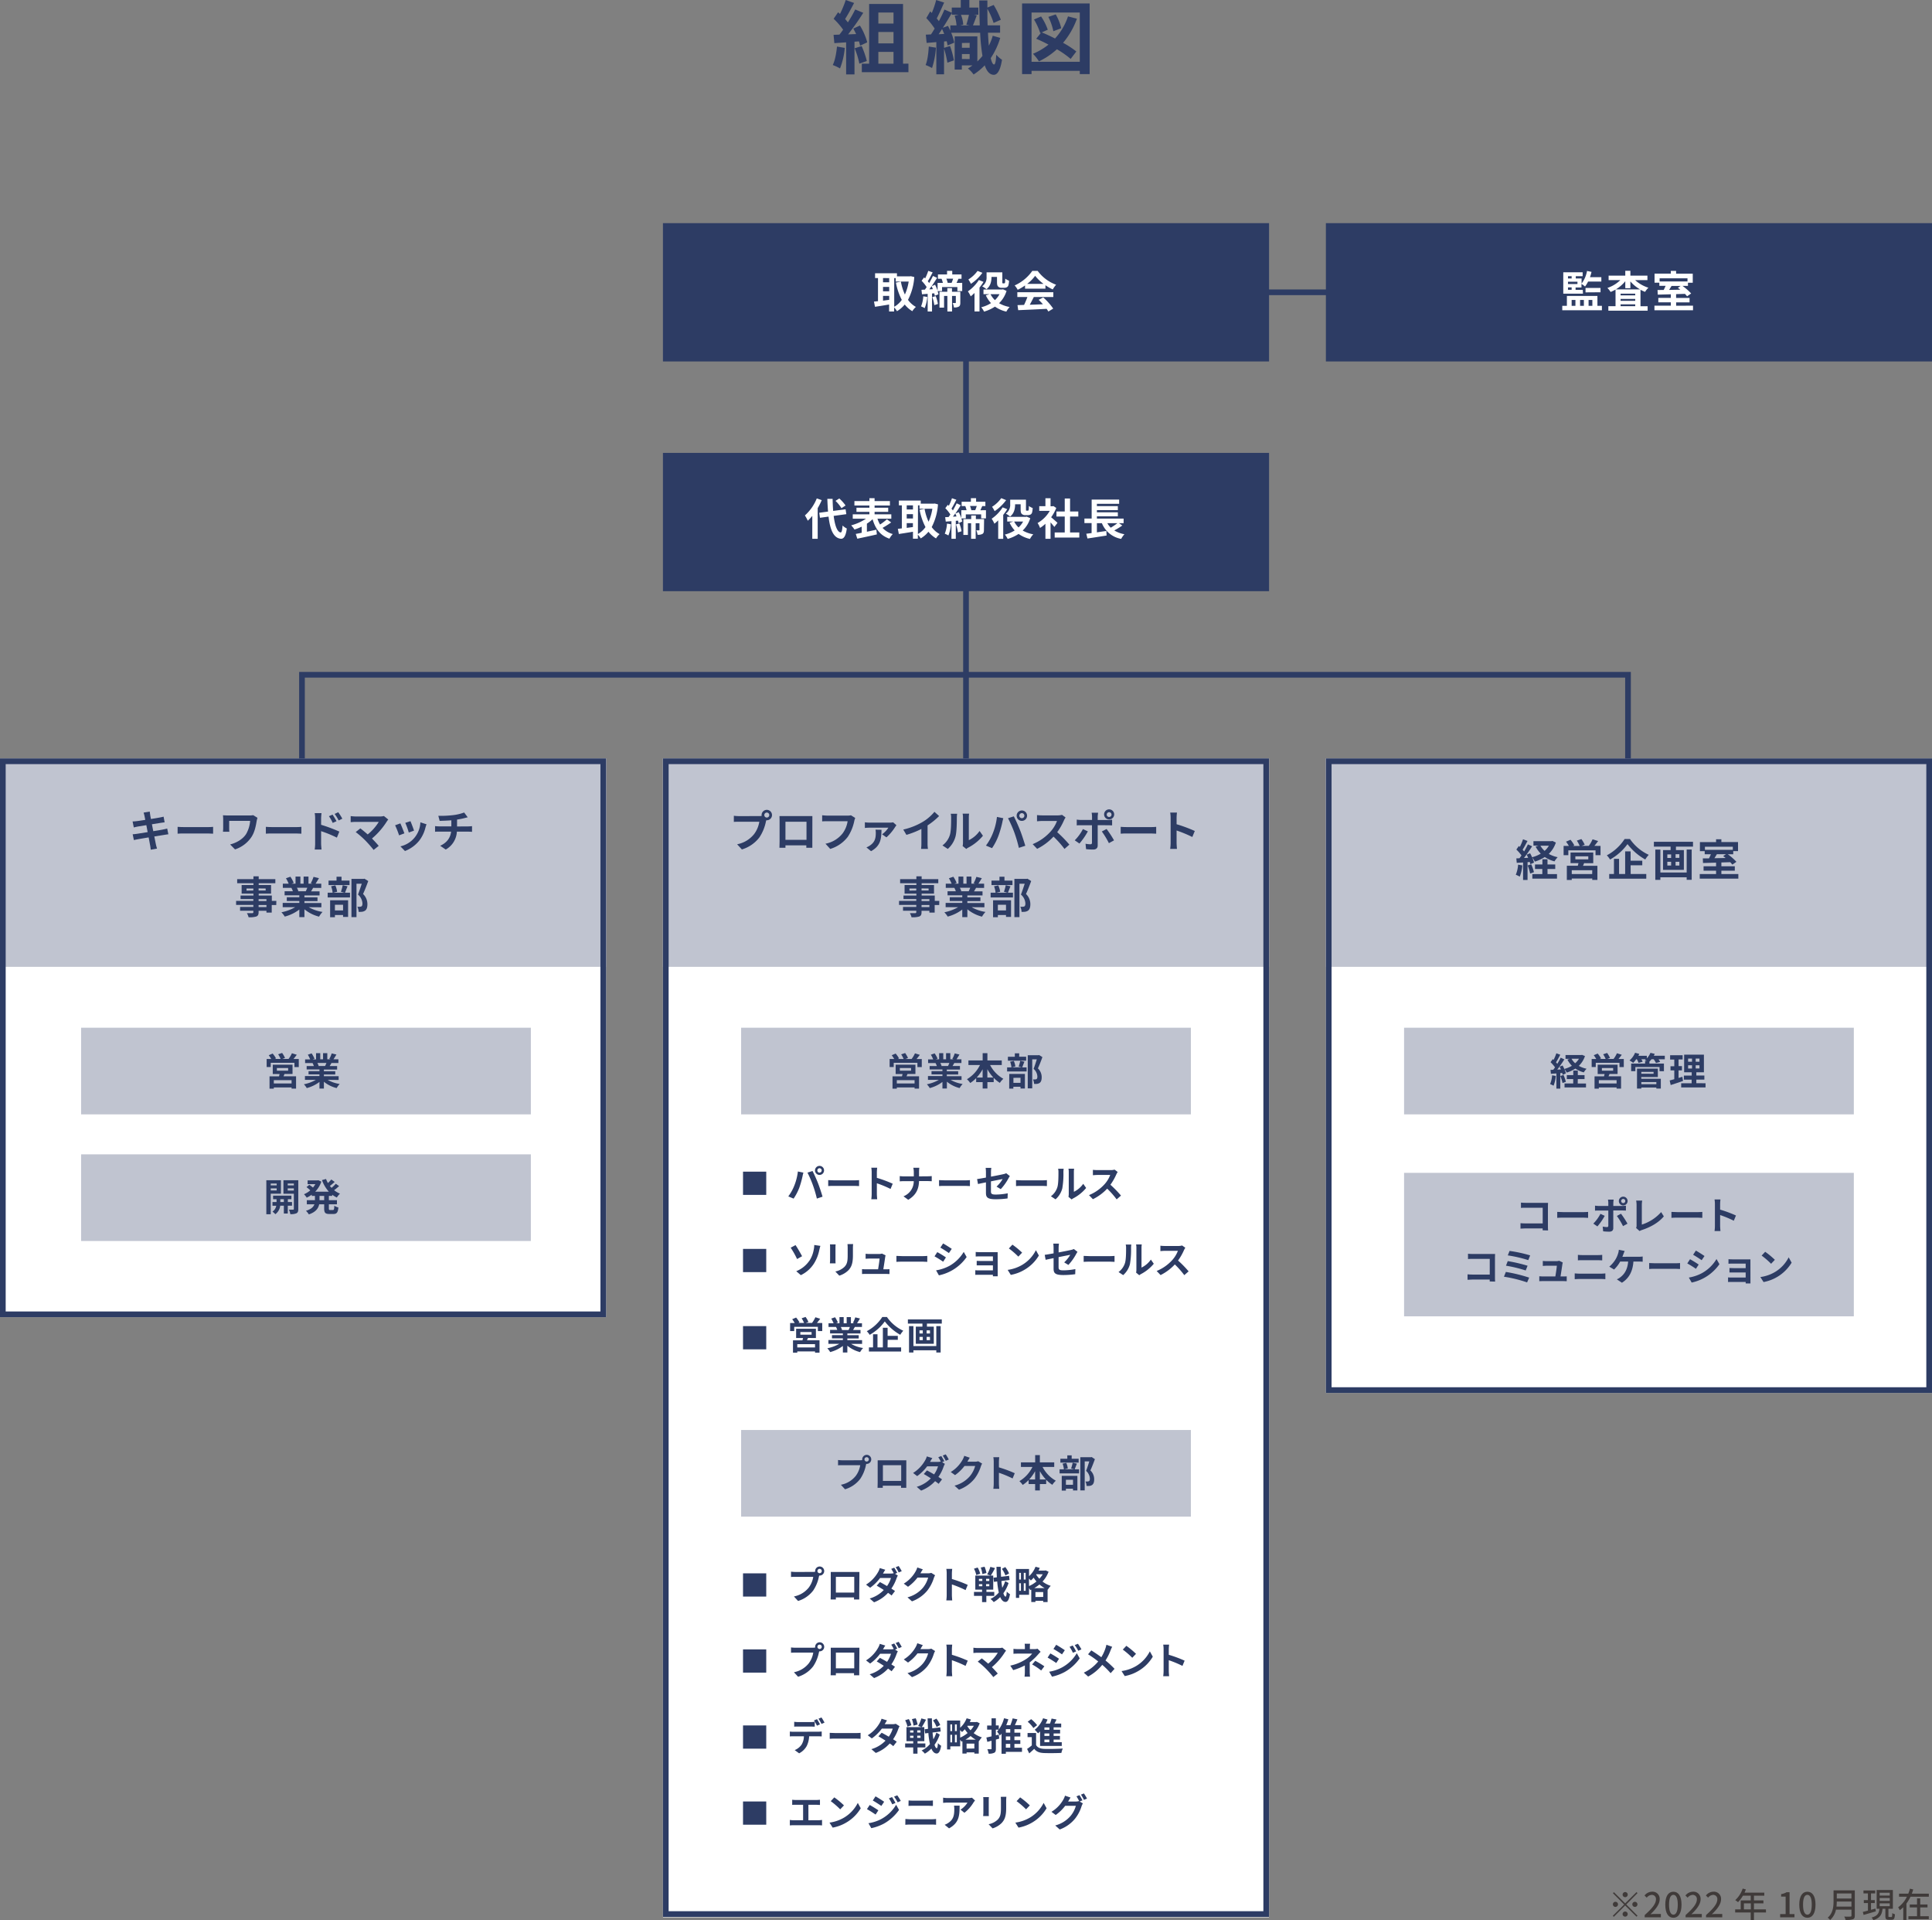 <svg xmlns="http://www.w3.org/2000/svg" viewBox="0 0 1020 1013.59"><rect x="0" y="0" width="1020" height="1013.59" fill="#808080" stroke="none"/><defs><style>.cls-1{fill:#fff;}.cls-2{fill:#c0c4d0;}.cls-3{fill:#2d3c64;}.cls-4{fill:#3f3a39;}.cls-5{fill:none;stroke:#2d3c64;stroke-miterlimit:10;stroke-width:3px;}</style></defs><g id="レイヤー_2" data-name="レイヤー 2"><g id="デザイン"><rect class="cls-1" y="400.34" width="320" height="294.92"/><rect class="cls-1" x="350" y="400.34" width="320" height="611.72"/><rect class="cls-1" x="700" y="400.34" width="320" height="334.92"/><rect class="cls-2" x="42.82" y="542.48" width="237.45" height="45.74"/><rect class="cls-2" x="42.82" y="609.32" width="237.45" height="45.74"/><path class="cls-3" d="M157.74,559v4.26h-2.29V561H142.94v2.24h-2.16V559h2.42a17.7,17.7,0,0,0-1.32-2l2.06-.88a12.91,12.91,0,0,1,1.78,2.56l-.64.28h3.08a16.33,16.33,0,0,0-1.3-2.46l2.08-.7a13.46,13.46,0,0,1,1.52,2.64l-1.4.52h3.28a15.53,15.53,0,0,0,1.78-3l2.57.8c-.58.76-1.19,1.56-1.74,2.22Zm-7.54,7.9c-.16.44-.34.84-.52,1.22h6.63v6.5h-2.37V574h-9.38v.66H142.3v-6.5h5c.1-.4.22-.82.3-1.22H144V562h10.44v4.9Zm3.74,3.26h-9.38v1.74h9.38Zm-7.76-5h5.94v-1.4h-5.94Z"/><path class="cls-3" d="M173,570a17.87,17.87,0,0,0,6.34,2.18,11.19,11.19,0,0,0-1.6,2.16A17.07,17.07,0,0,1,171,571v3.6h-2.34V571.1a19,19,0,0,1-6.7,3.24,11.09,11.09,0,0,0-1.52-2,21,21,0,0,0,6.32-2.34H161v-2h7.64v-.88H162.9v-1.72h5.76v-.9H161.9V562.7h3.8a9,9,0,0,0-.68-1.56l.24,0h-4.18v-1.94h2.68a17.93,17.93,0,0,0-1.24-2.48l2-.7a15.13,15.13,0,0,1,1.52,2.82l-1,.36h1.82V555.9h2.22v3.26h1.48V555.9h2.24v3.26h1.78l-.72-.22a16.11,16.11,0,0,0,1.26-2.9l2.5.6c-.56.92-1.1,1.82-1.56,2.52h2.6v1.94H175c-.32.58-.64,1.12-.94,1.6h3.92v1.86H171v.9h6v1.72h-6v.88h7.78v2Zm-5.44-8.92a9.85,9.85,0,0,1,.68,1.54l-.34.06h3.74c.24-.48.48-1.06.7-1.6Z"/><path class="cls-3" d="M142.93,630.1v10.84h-2.32V623h7.71v7.08Zm0-5.38v1h3.14v-1Zm3.14,3.66v-1.1h-3.14v1.1Zm5.87,8.06v4.12h-2.08v-4.12h-1.92a6.53,6.53,0,0,1-2.57,4.48,9,9,0,0,0-1.52-1.36,4.69,4.69,0,0,0,2-3.12h-2V634.5H146V633h-1.82v-1.88h9.67V633h-1.88v1.5h2.2v1.94Zm-2.08-1.94V633H148v1.5Zm7.62,3.66c0,1.22-.22,1.88-.94,2.26a7.11,7.11,0,0,1-3.28.46,8.46,8.46,0,0,0-.72-2.36c.9,0,1.88,0,2.18,0s.42-.12.42-.4v-8h-5.5V623h7.84Zm-5.58-13.44v1h3.24v-1Zm3.24,3.7v-1.14H151.9v1.14Z"/><path class="cls-3" d="M173.63,631.26v2.26h4.26v2.18h-4.26v2.16c0,.72.08.84.64.84h1.54c.52,0,.62-.4.7-2.28a5.92,5.92,0,0,0,2.14.94c-.24,2.64-.86,3.44-2.62,3.44h-2.18c-2.16,0-2.7-.7-2.7-2.92V635.7h-2.64c-.44,2.1-1.76,4.08-5.46,5.32a9.07,9.07,0,0,0-1.52-1.9c2.76-.84,4-2.08,4.46-3.42h-4v-2.18h4.28v-2.26h-1.68v-.66a16.35,16.35,0,0,1-2.66,1.58,10.34,10.34,0,0,0-1.44-1.8,12.37,12.37,0,0,0,3.32-2.06,21.35,21.35,0,0,0-2-1.7l1.5-1.24c.6.42,1.36,1,1.92,1.48a11.19,11.19,0,0,0,1.26-1.8h-4.08v-2h5.22l.42-.08,1.6.74a13.71,13.71,0,0,1-3.26,5.32h7.24a18.3,18.3,0,0,1-3.64-6.12l2.14-.6a13.89,13.89,0,0,0,1,2.14,18.89,18.89,0,0,0,1.78-1.86l1.8,1.28c-.82.74-1.74,1.52-2.56,2.12.28.36.58.7.9,1a19.37,19.37,0,0,0,2.24-2.16l1.74,1.24a32.83,32.83,0,0,1-2.64,2.16,12.27,12.27,0,0,0,3.1,1.82,9.07,9.07,0,0,0-1.64,2.06,13.94,13.94,0,0,1-2.46-1.5v.64Zm-2.48,0h-2.46v2.26h2.46Z"/><rect class="cls-2" x="391.28" y="542.48" width="237.45" height="45.74"/><path class="cls-3" d="M486.65,559v4.26h-2.3V561H471.84v2.24h-2.16V559h2.43a19.31,19.31,0,0,0-1.33-2l2.07-.88a12.91,12.91,0,0,1,1.78,2.56L474,559h3.08a16.33,16.33,0,0,0-1.3-2.46l2.08-.7a13.46,13.46,0,0,1,1.52,2.64L478,559h3.28a15.53,15.53,0,0,0,1.78-3l2.56.8c-.58.76-1.18,1.56-1.74,2.22Zm-7.54,7.9c-.16.44-.34.84-.52,1.22h6.62v6.5h-2.36V574h-9.38v.66H471.2v-6.5h5c.1-.4.22-.82.3-1.22h-3.64V562h10.44v4.9Zm3.74,3.26h-9.38v1.74h9.38Zm-7.76-5H481v-1.4h-5.94Z"/><path class="cls-3" d="M501.89,570a17.87,17.87,0,0,0,6.34,2.18,11.19,11.19,0,0,0-1.6,2.16,17,17,0,0,1-6.72-3.38v3.6h-2.35V571.1a19,19,0,0,1-6.7,3.24,11.09,11.09,0,0,0-1.52-2,21,21,0,0,0,6.32-2.34h-5.74v-2h7.64v-.88H491.8v-1.72h5.76v-.9H490.8V562.7h3.8a9,9,0,0,0-.68-1.56l.24,0H490v-1.94h2.68a17.93,17.93,0,0,0-1.24-2.48l2-.7A15.13,15.13,0,0,1,495,558.8l-1,.36h1.82V555.9H498v3.26h1.48V555.9h2.24v3.26h1.79l-.73-.22a15.48,15.48,0,0,0,1.27-2.9l2.5.6c-.56.92-1.1,1.82-1.56,2.52h2.6v1.94h-3.76c-.32.58-.64,1.12-.94,1.6h3.92v1.86h-6.94v.9h6v1.72h-6v.88h7.78v2Zm-5.45-8.92a9.85,9.85,0,0,1,.68,1.54l-.34.06h3.74c.24-.48.48-1.06.71-1.6Z"/><path class="cls-3" d="M522.72,562.18a17.47,17.47,0,0,0,7,7.26,10.11,10.11,0,0,0-1.84,2.16,16.36,16.36,0,0,1-3.26-2.68v2.28h-3.32v3.38h-2.5V571.2h-3.44v-2.1a17.84,17.84,0,0,1-3.12,2.56,11.76,11.76,0,0,0-1.74-2,17.77,17.77,0,0,0,6.88-7.5h-6.1v-2.4h7.52v-3.86h2.5v3.86h7.58v2.4Zm-3.94,6.6v-4.36a23.31,23.31,0,0,1-3.14,4.36Zm5.68,0a22.29,22.29,0,0,1-3.18-4.4v4.4Z"/><path class="cls-3" d="M540.84,560.42c-.44,1.1-.84,2.2-1.18,3H542v2.16H531.7v-2.16H534a12.61,12.61,0,0,0-.7-3l1.94-.4a10.07,10.07,0,0,1,.82,2.92l-1.88.44h5.32l-1.7-.42a20.94,20.94,0,0,0,.82-3Zm.92-.54h-9.64v-2.06h3.66V556h2.3v1.78h3.68Zm-8.92,7h8.26v7.68h-2.32v-.92H535v1h-2.2Zm2.2,2.06v2.64h3.74V568.9ZM550.34,558c-.7,1.94-1.58,4.24-2.38,5.94a6.38,6.38,0,0,1,2,4.68c0,1.46-.32,2.44-1.08,3a3.36,3.36,0,0,1-1.36.5,10.35,10.35,0,0,1-1.6,0,5.45,5.45,0,0,0-.58-2.34,7.56,7.56,0,0,0,1.12,0,2,2,0,0,0,.74-.16c.36-.22.48-.68.48-1.36a5.74,5.74,0,0,0-2-4.08c.58-1.42,1.22-3.46,1.7-5h-2.42v15.3H542.6V557h5.64l.36-.1Z"/><rect class="cls-2" x="741.28" y="542.48" width="237.45" height="45.74"/><path class="cls-3" d="M821.4,567.94a18.49,18.49,0,0,1-1.2,5.16,11.76,11.76,0,0,0-1.82-.86,14.54,14.54,0,0,0,1.06-4.64Zm15.39-10.5a12.69,12.69,0,0,1-3.26,5.18,14.27,14.27,0,0,0,4.1,1.52,9.55,9.55,0,0,0-1.46,1.92,14.65,14.65,0,0,1-4.46-2,17.93,17.93,0,0,1-4.56,2.1,9.38,9.38,0,0,0-1.27-1.92,11.94,11.94,0,0,1,.82,2.36l-1.68.76a9.59,9.59,0,0,0-.26-1l-1,.08v8.18h-2.06v-8l-2.9.18-.2-2.06,1.44-.06c.3-.38.62-.82.94-1.28a19.63,19.63,0,0,0-2.36-2.72l1.14-1.62.46.4a25.35,25.35,0,0,0,1.46-3.48l2.06.76c-.72,1.36-1.52,2.9-2.24,4,.26.28.48.56.68.8a36.27,36.27,0,0,0,1.78-3.24l1.94.9c-1.1,1.74-2.48,3.76-3.74,5.38l1.92-.08c-.22-.5-.46-1-.7-1.44l1.58-.66a19.72,19.72,0,0,1,.92,1.84,15.26,15.26,0,0,0,4-1.66,13,13,0,0,1-2.36-3.26l1.28-.42h-2.28v-2h8.28l.42-.1Zm-11.33,10a21.14,21.14,0,0,1,1.24,3.6l-1.76.64a23.67,23.67,0,0,0-1.16-3.72Zm7.49,4.5h4.38V574H826v-2.08h4.58V569.6H827.2v-2.1h3.41v-2.38H833v2.38h3.56v2.1H833Zm-3.26-13.08a9.06,9.06,0,0,0,1.92,2.38,10.11,10.11,0,0,0,2-2.38Z"/><path class="cls-3" d="M857.28,559v4.26H855V561H842.48v2.24h-2.16V559h2.42a17.7,17.7,0,0,0-1.32-2l2.06-.88a12.91,12.91,0,0,1,1.78,2.56l-.64.28h3.08a16.33,16.33,0,0,0-1.3-2.46l2.08-.7a13.46,13.46,0,0,1,1.52,2.64l-1.4.52h3.28a15.53,15.53,0,0,0,1.78-3l2.57.8c-.58.76-1.19,1.56-1.74,2.22Zm-7.54,7.9c-.16.44-.34.84-.52,1.22h6.62v6.5h-2.36V574H844.1v.66h-2.26v-6.5h5c.1-.4.22-.82.3-1.22h-3.64V562H854v4.9Zm3.74,3.26H844.1v1.74h9.38Zm-7.76-5h5.94v-1.4h-5.94Z"/><path class="cls-3" d="M878.93,559.16h-3.3a10.06,10.06,0,0,1,.84,1.34l-2.2.62a11.79,11.79,0,0,0-1.2-2h-1.16a11,11,0,0,1-1.1,1.22v1.08h7.66v4h-2.32v-2.18H863.4v2.18h-2.24v-4h7.37v-1.4h.88c-.36-.2-.75-.38-1-.5l.5-.4h-2.34a13.45,13.45,0,0,1,.66,1.32l-2.15.6a11.36,11.36,0,0,0-.9-1.92h-.34a14.77,14.77,0,0,1-1.6,1.92,12.51,12.51,0,0,0-1.94-1.28,10.74,10.74,0,0,0,2.94-4.06l2.22.6c-.14.32-.3.64-.46,1h4.45v1.34a9.4,9.4,0,0,0,1.9-2.9l2.26.54q-.21.51-.48,1h5.8Zm-12.39,10.28h10.29v5.16h-2.36v-.54h-7.93v.54h-2.28V564.06h11v4.46h-8.77Zm0-3.66v1H873v-1Zm0,5.4v1.12h7.93v-1.12Z"/><path class="cls-3" d="M888.56,570.58c-2.2.78-4.6,1.54-6.52,2.16l-.54-2.42c.7-.18,1.52-.4,2.44-.66V565h-2v-2.18h2v-3.52h-2.2V557h6.6v2.22H886.2v3.52H888V565h-1.8v4c.66-.2,1.32-.4,2-.62Zm11.88,1.22V574H887.58V571.8h5.52v-1.9H889v-2.14h4.14V566h-4v-9.3h10.44V566h-4v1.72h4.24v2.14h-4.24v1.9Zm-9.2-11.38h2.06v-1.66h-2.06Zm0,3.6h2.06V562.3h-2.06Zm6-5.26h-2v1.66h2Zm0,3.54h-2V564h2Z"/><rect class="cls-2" x="741.28" y="619.09" width="237.45" height="75.73"/><path class="cls-3" d="M814.45,649.41c0-.32,0-.66,0-1h-9.12c-.78,0-1.92.06-2.58.12v-2.87c.7.06,1.6.12,2.5.12h9.22v-8.28h-9c-.84,0-1.92,0-2.48.08v-2.78c.74.08,1.78.12,2.48.12h10.06c.58,0,1.42,0,1.76,0,0,.46-.06,1.26-.06,1.84v10.37c0,.7,0,1.76.08,2.36Z"/><path class="cls-3" d="M822.14,639.7c.72.06,2.18.12,3.22.12H836.1c.92,0,1.82-.08,2.34-.12v3.14c-.48,0-1.5-.1-2.34-.1H825.36c-1.14,0-2.48,0-3.22.1Z"/><path class="cls-3" d="M847.21,641.78a31.39,31.39,0,0,1-3.86,5.58l-2.16-1.48a20.84,20.84,0,0,0,3.76-5.16Zm4.52-2.84v9.31c0,1.16-.66,1.88-2.08,1.88a28.88,28.88,0,0,1-3.26-.18l-.24-2.49a13,13,0,0,0,2.22.25c.52,0,.72-.2.74-.73,0-.74,0-7.08,0-8v0h-5.08c-.6,0-1.38,0-1.94.08v-2.66a15.54,15.54,0,0,0,1.94.16h5.08v-1.6a10.36,10.36,0,0,0-.18-1.74h3a16.21,16.21,0,0,0-.18,1.74v1.6h4.66a15.59,15.59,0,0,0,2-.14V639c-.62,0-1.4-.06-1.94-.06Zm4.08,1.72a46.49,46.49,0,0,1,3.42,5.26l-2.36,1.29a37.55,37.55,0,0,0-3.24-5.37Zm-1.14-6.7a2.31,2.31,0,1,1,2.32,2.32A2.3,2.3,0,0,1,854.67,634Zm1.22,0a1.09,1.09,0,1,0,2.18,0,1.09,1.09,0,0,0-2.18,0Z"/><path class="cls-3" d="M863.77,648.17a2.63,2.63,0,0,0,.26-1.31V636a12.36,12.36,0,0,0-.22-2.26H867a14.17,14.17,0,0,0-.2,2.26V646.4A22.7,22.7,0,0,0,877,639.8l1.42,2.26c-2.74,3.28-6.9,5.67-11.6,7.21a5.64,5.64,0,0,0-1.2.54Z"/><path class="cls-3" d="M882.44,639.7c.72.06,2.18.12,3.22.12h10.75c.91,0,1.82-.08,2.33-.12v3.14c-.47,0-1.5-.1-2.33-.1H885.66c-1.14,0-2.48,0-3.22.1Z"/><path class="cls-3" d="M915.36,644.36a57.77,57.77,0,0,0-7.22-3v5.67c0,.58.1,2,.18,2.78h-3.13a19.78,19.78,0,0,0,.2-2.78V635.56a14,14,0,0,0-.2-2.42h3.13a21.75,21.75,0,0,0-.18,2.42v2.94a65.32,65.32,0,0,1,8.36,3.1Z"/><path class="cls-3" d="M786.49,676.41c0-.32,0-.66,0-1h-9.12c-.78,0-1.92.06-2.58.12v-2.87c.7.06,1.6.12,2.5.12h9.22v-8.28h-9c-.84,0-1.92,0-2.48.08v-2.78c.74.08,1.78.12,2.48.12h10.06c.58,0,1.42,0,1.76,0,0,.46-.06,1.26-.06,1.84v10.37c0,.7,0,1.76.08,2.36Z"/><path class="cls-3" d="M807.33,674.4l-1.1,2.51a71.36,71.36,0,0,0-12.22-3l1-2.52A80.5,80.5,0,0,1,807.33,674.4Zm-.84-6.28-1,2.5a69.53,69.53,0,0,0-10.4-2.52l.92-2.42A82.45,82.45,0,0,1,806.49,668.12Zm1.36-5.46-1,2.5a68.61,68.61,0,0,0-10.82-2.5l.94-2.36A73,73,0,0,1,807.85,662.66Z"/><path class="cls-3" d="M825.15,673.78c.52,0,1.44,0,2-.07v2.58c-.4,0-1.38-.06-1.9-.06H814.67c-.72,0-1.22,0-2,.06v-2.6c.54,0,1.28.09,2,.09h6.48c.28-1.7.72-4.54.78-5.66h-5.4c-.64,0-1.42.06-2,.1v-2.64c.52.06,1.44.12,2,.12h5.12a4.75,4.75,0,0,0,1.5-.22l1.92.94a5.58,5.58,0,0,0-.2.84c-.16,1.18-.68,4.62-1,6.52Z"/><path class="cls-3" d="M831.37,672.16c.78.06,1.72.14,2.5.14h11.48a20.3,20.3,0,0,0,2.2-.14v3.07a21.73,21.73,0,0,0-2.2-.12H833.87c-.78,0-1.76.06-2.5.12Zm1.68-9.78c.72.08,1.66.12,2.34.12h8.28c.8,0,1.66-.06,2.22-.12v2.9c-.58,0-1.52-.08-2.22-.08h-8.26c-.76,0-1.68,0-2.36.08Z"/><path class="cls-3" d="M865.17,663.38a13.11,13.11,0,0,0,2.08-.14V666a20.67,20.67,0,0,0-2.08-.08h-2.81c-.36,5.32-2.44,8.89-6.06,11.17l-2.7-1.8a7.45,7.45,0,0,0,1.9-1.12c2.1-1.61,3.76-4.07,4.08-8.25h-4.22a16.4,16.4,0,0,1-3.22,4.2l-2.52-1.52a15.32,15.32,0,0,0,3.46-4.12,12.57,12.57,0,0,0,1.16-2.72,7.86,7.86,0,0,0,.42-2.06l3.08.62c-.22.5-.48,1.2-.64,1.62s-.34.94-.56,1.46Z"/><path class="cls-3" d="M870.68,666.7c.72.06,2.18.12,3.22.12h10.74c.92,0,1.82-.08,2.34-.12v3.14c-.48,0-1.5-.1-2.34-.1H873.9c-1.14,0-2.48,0-3.22.1Z"/><path class="cls-3" d="M896.82,667.5l-1.46,2.24a52.23,52.23,0,0,0-4.56-2.84l1.46-2.22C893.6,665.4,895.8,666.78,896.82,667.5Zm1.62,4.58a20.42,20.42,0,0,0,7.79-7.5l1.54,2.72A23.87,23.87,0,0,1,893.12,677l-1.5-2.64A22.49,22.49,0,0,0,898.44,672.08Zm1.46-9.1-1.5,2.22c-1.12-.78-3.2-2.14-4.52-2.88l1.46-2.2C896.66,660.86,898.86,662.26,899.9,663Z"/><path class="cls-3" d="M924.15,676.11c0,.32,0,1,0,1.36h-2.52c0-.18,0-.5,0-.8h-7.58c-.56,0-1.38,0-1.72.06v-2.46a17.16,17.16,0,0,0,1.74.08h7.56v-2.67h-6.38c-.76,0-1.72,0-2.18,0v-2.36c.52,0,1.42.06,2.18.06h6.38V667h-6.6c-.74,0-2,0-2.48.08v-2.42c.52.06,1.74.1,2.48.1h7.56c.48,0,1.22,0,1.54,0,0,.26,0,.92,0,1.34Z"/><path class="cls-3" d="M937.05,671.46a19,19,0,0,0,7.28-7.78l1.56,2.82a22,22,0,0,1-14.82,10.23l-1.68-2.64A20.61,20.61,0,0,0,937.05,671.46Zm0-6.48-2,2.1a41.58,41.58,0,0,0-5-4.32l1.88-2A42,42,0,0,1,937.05,665Z"/><path class="cls-3" d="M421.24,618.37l2.92.6c-.18.58-.4,1.56-.48,2a50,50,0,0,1-1.7,6,27.5,27.5,0,0,1-3,5.72l-2.8-1.18a24.1,24.1,0,0,0,3.12-5.56A28.82,28.82,0,0,0,421.24,618.37Zm5.08.6,2.66-.86c.82,1.56,2.2,4.62,2.94,6.56s1.78,5,2.34,7l-3,1a61.8,61.8,0,0,0-2.08-7.06A56,56,0,0,0,426.32,619Zm6.36-3.56a2.39,2.39,0,1,1-2.4,2.4A2.41,2.41,0,0,1,432.68,615.41Zm0,3.54a1.15,1.15,0,1,0-1.16-1.14A1.16,1.16,0,0,0,432.68,619Z"/><path class="cls-3" d="M437.25,622.93c.72.06,2.18.12,3.22.12h10.74c.92,0,1.82-.08,2.34-.12v3.14c-.48,0-1.5-.1-2.34-.1H440.47c-1.14,0-2.48,0-3.22.1Z"/><path class="cls-3" d="M470.17,627.59a57.9,57.9,0,0,0-7.23-3v5.66c0,.58.1,2,.18,2.78H460a21.4,21.4,0,0,0,.2-2.78V618.79a14,14,0,0,0-.2-2.42h3.12a21.75,21.75,0,0,0-.18,2.42v2.94a65.51,65.51,0,0,1,8.37,3.1Z"/><path class="cls-3" d="M489.73,620.91c.92,0,1.76-.08,2.18-.12v2.72c-.42,0-1.4-.08-2.2-.08H485.2c-.12,4-1.38,7.3-5.7,9.88L477,631.47a8.54,8.54,0,0,0,5.42-8h-5.1c-.88,0-1.68.06-2.3.1v-2.76c.6.06,1.42.14,2.22.14h5.2v-2.2a10,10,0,0,0-.26-2.34h3.18a15.59,15.59,0,0,0-.15,2.36v2.18Z"/><path class="cls-3" d="M495.77,622.93c.72.06,2.18.12,3.22.12h10.75c.92,0,1.82-.08,2.34-.12v3.14c-.48,0-1.5-.1-2.34-.1H499c-1.13,0-2.48,0-3.22.1Z"/><path class="cls-3" d="M526.13,626.35a17.37,17.37,0,0,0,3.2-4l-6.16,1.22v5.3c0,1.24.36,1.68,2.54,1.68a34.36,34.36,0,0,0,6.32-.66l-.08,2.7a47,47,0,0,1-6.2.44c-4.56,0-5.22-1.1-5.22-3.46v-5.46c-1.78.36-3.36.68-4.2.88l-.48-2.62c.94-.12,2.7-.42,4.68-.78v-2.86a16.77,16.77,0,0,0-.16-2.28h3a16.46,16.46,0,0,0-.18,2.28v2.36c2.92-.54,5.72-1.12,6.62-1.32a6.53,6.53,0,0,0,1.42-.48l1.92,1.5c-.18.28-.48.72-.66,1.08a28.12,28.12,0,0,1-4.14,5.82Z"/><path class="cls-3" d="M536.41,622.93c.72.06,2.18.12,3.22.12h10.75c.92,0,1.82-.08,2.34-.12v3.14c-.48,0-1.5-.1-2.34-.1H539.63c-1.14,0-2.48,0-3.22.1Z"/><path class="cls-3" d="M554.83,631.45a9.43,9.43,0,0,0,3.4-4.78c.56-1.72.58-5.5.58-7.92a7.3,7.3,0,0,0-.18-1.82h2.94a12.76,12.76,0,0,0-.14,1.8,44.13,44.13,0,0,1-.6,8.6,11.58,11.58,0,0,1-3.56,5.74Zm9.26.3a7.61,7.61,0,0,0,.16-1.48V618.61a8.87,8.87,0,0,0-.16-1.72h3a10.16,10.16,0,0,0-.14,1.74v10.46a12.67,12.67,0,0,0,4.94-4.22l1.54,2.2a22,22,0,0,1-6.78,5.46,5.1,5.1,0,0,0-.88.6Z"/><path class="cls-3" d="M590.08,618.63a9.45,9.45,0,0,0-.7,1.24,29.4,29.4,0,0,1-3.14,5.5,56.22,56.22,0,0,1,5.58,5.72l-2.28,2a45.61,45.61,0,0,0-5-5.66A26.34,26.34,0,0,1,577,633l-2.06-2.16a22.66,22.66,0,0,0,8.2-5.74,15.5,15.5,0,0,0,3-4.9h-6.78c-.84,0-1.94.12-2.36.14v-2.84a22.34,22.34,0,0,0,2.36.14h7a7.22,7.22,0,0,0,2.08-.26Z"/><path class="cls-3" d="M420,657.23c1,1.4,2.72,4.46,3.46,5.86l-2.64,1.5a45.19,45.19,0,0,0-3.38-6Zm7.26,8.36a15.61,15.61,0,0,0,2.36-6,11.18,11.18,0,0,0,.26-2.42l3.24.46c-.24.76-.46,1.74-.6,2.32a21,21,0,0,1-2.78,7,16.93,16.93,0,0,1-6.94,6.14L420.38,671A15.15,15.15,0,0,0,427.22,665.59Z"/><path class="cls-3" d="M441.15,656.85c0,.44-.06.88-.06,1.52v6.76c0,.5,0,1.28.06,1.74h-3c0-.38.1-1.16.1-1.76v-6.74a13.6,13.6,0,0,0-.08-1.52Zm9.23-.18c0,.56-.08,1.2-.08,2v4c0,4.3-.84,6.14-2.32,7.78a11.65,11.65,0,0,1-4.87,2.9l-2.1-2.2a9.36,9.36,0,0,0,4.9-2.52c1.37-1.5,1.62-3,1.62-6.12v-3.8a14.11,14.11,0,0,0-.12-2Z"/><path class="cls-3" d="M467.6,670c.52,0,1.44,0,2-.08v2.58c-.4,0-1.38-.06-1.9-.06H457.11c-.72,0-1.22,0-2,.06v-2.6a19.21,19.21,0,0,0,2,.1h6.48c.28-1.7.73-4.54.78-5.66H459c-.64,0-1.42.06-2,.1v-2.64c.52.06,1.44.12,2,.12h5.12a4.7,4.7,0,0,0,1.5-.22l1.93.94a5.58,5.58,0,0,0-.2.84c-.16,1.18-.69,4.62-1,6.52Z"/><path class="cls-3" d="M473.26,662.93c.72.06,2.18.12,3.22.12h10.74c.92,0,1.82-.08,2.34-.12v3.14c-.48,0-1.5-.1-2.34-.1H476.48c-1.14,0-2.48,0-3.22.1Z"/><path class="cls-3" d="M499.4,663.73,497.94,666a52.23,52.23,0,0,0-4.56-2.84l1.46-2.22C496.18,661.63,498.38,663,499.4,663.73Zm1.62,4.58a20.39,20.39,0,0,0,7.78-7.5l1.54,2.72a23.74,23.74,0,0,1-14.64,9.66l-1.5-2.64A22.19,22.19,0,0,0,501,668.31Zm1.46-9.1-1.5,2.22c-1.12-.78-3.2-2.14-4.52-2.88l1.46-2.2C499.24,657.09,501.44,658.49,502.48,659.21Z"/><path class="cls-3" d="M526.73,672.33c0,.32,0,1,0,1.36h-2.52c0-.18,0-.5,0-.8h-7.58c-.56,0-1.39,0-1.72.06v-2.46a17,17,0,0,0,1.74.08h7.56v-2.66h-6.38c-.76,0-1.72,0-2.18,0v-2.36c.52,0,1.42.06,2.18.06h6.38v-2.42h-6.6c-.74,0-2,0-2.49.08v-2.42c.53.06,1.75.1,2.49.1h7.56c.48,0,1.22,0,1.54,0,0,.26,0,.92,0,1.34Z"/><path class="cls-3" d="M539.63,667.69a19,19,0,0,0,7.28-7.78l1.56,2.82a21.27,21.27,0,0,1-7.4,7.4,21.66,21.66,0,0,1-7.42,2.82L532,670.31A20.61,20.61,0,0,0,539.63,667.69Zm0-6.48-2,2.1a41.58,41.58,0,0,0-5-4.32l1.88-2A42,42,0,0,1,539.63,661.21Z"/><path class="cls-3" d="M561.84,666.35a17.37,17.37,0,0,0,3.2-4l-6.16,1.22v5.3c0,1.24.36,1.68,2.54,1.68a34.36,34.36,0,0,0,6.32-.66l-.08,2.7a47,47,0,0,1-6.2.44c-4.56,0-5.22-1.1-5.22-3.46v-5.46c-1.78.36-3.36.68-4.2.88l-.48-2.62c.94-.12,2.7-.42,4.68-.78v-2.86a16.77,16.77,0,0,0-.16-2.28h3a16.46,16.46,0,0,0-.18,2.28v2.36c2.92-.54,5.72-1.12,6.62-1.32a6.53,6.53,0,0,0,1.42-.48l1.92,1.5c-.18.28-.48.72-.66,1.08a28.12,28.12,0,0,1-4.14,5.82Z"/><path class="cls-3" d="M572.12,662.93c.72.06,2.18.12,3.22.12h10.74c.92,0,1.82-.08,2.34-.12v3.14c-.48,0-1.5-.1-2.34-.1H575.34c-1.14,0-2.48,0-3.22.1Z"/><path class="cls-3" d="M590.53,671.45a9.52,9.52,0,0,0,3.41-4.78c.55-1.72.58-5.5.58-7.92a7.23,7.23,0,0,0-.19-1.82h2.95a12.76,12.76,0,0,0-.14,1.8,44.13,44.13,0,0,1-.6,8.6,11.58,11.58,0,0,1-3.56,5.74Zm9.27.3a7.61,7.61,0,0,0,.16-1.48V658.61a8.87,8.87,0,0,0-.16-1.72h3a10.16,10.16,0,0,0-.14,1.74v10.46a12.67,12.67,0,0,0,4.94-4.22l1.54,2.2a22,22,0,0,1-6.78,5.46,5.1,5.1,0,0,0-.88.6Z"/><path class="cls-3" d="M625.79,658.63a9.45,9.45,0,0,0-.7,1.24,29.4,29.4,0,0,1-3.14,5.5,56.22,56.22,0,0,1,5.58,5.72l-2.28,2a45.61,45.61,0,0,0-5-5.66,26.34,26.34,0,0,1-7.52,5.62l-2.07-2.16a22.61,22.61,0,0,0,8.21-5.74,15.5,15.5,0,0,0,3-4.9H615c-.84,0-1.95.12-2.37.14v-2.84a22.54,22.54,0,0,0,2.37.14h7a7.22,7.22,0,0,0,2.08-.26Z"/><path class="cls-3" d="M434.1,698.35v4.26h-2.3v-2.24H419.3v2.24h-2.16v-4.26h2.42a17.7,17.7,0,0,0-1.32-2l2.06-.88a12.91,12.91,0,0,1,1.78,2.56l-.64.28h3.08a16.33,16.33,0,0,0-1.3-2.46l2.08-.7a13.46,13.46,0,0,1,1.52,2.64l-1.4.52h3.28a15.53,15.53,0,0,0,1.78-3l2.56.8c-.58.76-1.18,1.56-1.74,2.22Zm-7.54,7.9c-.16.44-.34.84-.52,1.22h6.62V714H430.3v-.66h-9.38V714h-2.26v-6.5h5c.1-.4.22-.82.3-1.22h-3.64v-4.9h10.44v4.9Zm3.74,3.26h-9.38v1.74h9.38Zm-7.76-5h5.94v-1.4h-5.94Z"/><path class="cls-3" d="M449.34,709.37a17.87,17.87,0,0,0,6.34,2.18,11.19,11.19,0,0,0-1.6,2.16,17.07,17.07,0,0,1-6.72-3.38v3.6H445v-3.48a19,19,0,0,1-6.7,3.24,11.09,11.09,0,0,0-1.52-2,21,21,0,0,0,6.32-2.34h-5.74v-2H445v-.88h-5.76v-1.72H445v-.9h-6.76v-1.86h3.8a9,9,0,0,0-.68-1.56l.24,0h-4.18v-1.94h2.68a17.93,17.93,0,0,0-1.24-2.48l2-.7a15.13,15.13,0,0,1,1.52,2.82l-1,.36h1.82v-3.26h2.22v3.26H447v-3.26h2.24v3.26H451l-.72-.22a16.11,16.11,0,0,0,1.26-2.9l2.5.6c-.56.92-1.1,1.82-1.56,2.52h2.6v1.94h-3.76c-.32.58-.64,1.12-.94,1.6h3.92v1.86h-6.94v.9h6v1.72h-6v.88h7.78v2Zm-5.44-8.92a9.85,9.85,0,0,1,.68,1.54l-.34.06H448c.24-.48.48-1.06.7-1.6Z"/><path class="cls-3" d="M468.25,695.17a21.26,21.26,0,0,0,8.64,7.26,13,13,0,0,0-1.6,2.14,26.77,26.77,0,0,1-8.16-7.06,24.78,24.78,0,0,1-8,7.08,10,10,0,0,0-1.5-1.92,22.05,22.05,0,0,0,8.18-7.5Zm.34,16.06h7.16v2.16h-17v-2.16h2.18v-6.94h2.34v6.94h2.84V700.85h2.5v4.28H474v2.1h-5.36Z"/><path class="cls-3" d="M497.22,696.45v2.22h-7.84v1.6H493v9.06H483.5v-9.06H487v-1.6h-7.68v-2.22Zm-2.9,3.54h2.3v13.92h-2.3v-1.16H482.24v1.18h-2.32V700h2.32v10.52h12.08Zm-8.88,3.9h1.74v-1.68h-1.74Zm0,3.5h1.74v-1.7h-1.74Zm5.52-5.18h-1.74v1.68H491Zm0,3.48h-1.74v1.7H491Z"/><path class="cls-3" d="M429.22,829.74a8.85,8.85,0,0,0,1.14-.08,2.22,2.22,0,0,1,0-.38,2.39,2.39,0,1,1,2.4,2.38,1.14,1.14,0,0,1-.26,0l-.16.6a20.19,20.19,0,0,1-3,7.28,15.78,15.78,0,0,1-8,5.53l-2.18-2.38a13.2,13.2,0,0,0,7.84-4.71,12.84,12.84,0,0,0,2.36-5.64H420c-.92,0-1.86,0-2.38.08v-2.82a22.27,22.27,0,0,0,2.38.16Zm4.64-.46a1.15,1.15,0,1,0-1.14,1.14A1.16,1.16,0,0,0,433.86,829.28Z"/><path class="cls-3" d="M453.64,841.51c0,.78,0,2.7,0,2.78h-2.76l0-1.1H441.3l0,1.1h-2.76c0-.1.06-1.84.06-2.8V831.7c0-.56,0-1.38,0-1.94.82,0,1.58,0,2.12,0h11c.5,0,1.26,0,2,0,0,.6,0,1.34,0,1.94Zm-12.34-9.17v8.3H451v-8.3Z"/><path class="cls-3" d="M472.55,830.74l1.46.9a10.72,10.72,0,0,0-.66,1.44,21.86,21.86,0,0,1-2.76,5.46c.74.48,1.42.92,1.92,1.28l-1.8,2.37c-.48-.42-1.14-.9-1.86-1.42a19.24,19.24,0,0,1-7.38,5l-2.32-2a16.63,16.63,0,0,0,7.44-4.49c-1.34-.88-2.7-1.7-3.72-2.28l1.68-1.9c1.06.54,2.42,1.3,3.76,2.1a14.57,14.57,0,0,0,2.08-4.26h-5.74a23.87,23.87,0,0,1-5.26,5.16l-2.16-1.66a18.55,18.55,0,0,0,6.36-6.64,9.22,9.22,0,0,0,.9-2.1l2.9.9c-.48.7-1,1.6-1.22,2l0,0h4.1a6.59,6.59,0,0,0,1.58-.18,22.69,22.69,0,0,0-1.32-2.28l1.58-.64a29.28,29.28,0,0,1,1.58,2.74Zm1.9-4.12a26.27,26.27,0,0,1,1.62,2.72l-1.6.68a19,19,0,0,0-1.6-2.76Z"/><path class="cls-3" d="M493.69,831.5a8,8,0,0,0-.66,1.44,20.87,20.87,0,0,1-3.48,6.68,18.77,18.77,0,0,1-8.08,5.65l-2.36-2.12a16,16,0,0,0,8.06-4.95,14.22,14.22,0,0,0,2.84-5.46h-5.62a22.8,22.8,0,0,1-5,4.84l-2.24-1.66a17.61,17.61,0,0,0,6.24-6.44,9.62,9.62,0,0,0,.9-2.1l2.92,1c-.48.7-1,1.6-1.22,2l-.06.1h4a6.41,6.41,0,0,0,1.74-.24Z"/><path class="cls-3" d="M509.77,839.34a57.77,57.77,0,0,0-7.22-3V842c0,.58.1,2,.18,2.78h-3.12a21.4,21.4,0,0,0,.2-2.78V830.54a14,14,0,0,0-.2-2.42h3.12a21.75,21.75,0,0,0-.18,2.42v2.94a65.32,65.32,0,0,1,8.36,3.1Z"/><path class="cls-3" d="M520.74,842.39v3.28h-2.26v-3.28h-4.27v-2.1h4.27V839.1h-3.57v-7.44H523l-1.82-.6a19.2,19.2,0,0,0,1.68-4l2.46.66a41.26,41.26,0,0,1-2.24,3.94h1.3v7.44h-3.6v1.19h4.14v2.1Zm-5.31-11a13.54,13.54,0,0,0-1.22-3.36l1.95-.62a12.49,12.49,0,0,1,1.33,3.28Zm1.4,3.14h1.78V833.4h-1.78Zm0,2.78h1.78V836.2h-1.78Zm1.81-6.44a15.86,15.86,0,0,0-.84-3.44l2-.44a16.48,16.48,0,0,1,1,3.32Zm3.66,2.5h-1.7v1.16h1.7Zm0,2.8h-1.7v1.14h1.7Zm10.18-.58a20,20,0,0,1-2.74,5.39c.32,1.1.7,1.74,1.12,1.78s.54-.92.66-2.65a7.3,7.3,0,0,0,1.7,1.37c-.52,3.36-1.52,4.14-2.36,4.1-1.2,0-2.12-1-2.8-2.58a14.44,14.44,0,0,1-3.44,2.66A8.5,8.5,0,0,0,522.9,844a13,13,0,0,0,4.42-3.39,40,40,0,0,1-.84-5.84l-1.72.22-.24-2.2,1.78-.22c-.1-1.72-.16-3.56-.22-5.52h2.26c0,1.84.08,3.6.18,5.26l4.22-.52L533,834l-4.3.54c.12,1.3.26,2.52.44,3.58a17.81,17.81,0,0,0,1.56-3.52Zm-1.66-4a15.42,15.42,0,0,0-1.88-3.48l1.8-.94a14.61,14.61,0,0,1,2,3.38Z"/><path class="cls-3" d="M553.6,829.64a15.58,15.58,0,0,1-3.2,5.18,14,14,0,0,0,4.34,2.26,11.46,11.46,0,0,0-1.52,2l-.14-.06v6.63h-2.32V845h-4.1v.62h-2.2V839.1l-.5.22a10.09,10.09,0,0,0-.68-1v3.49h-5.2v1.64h-1.72V828.18h6.92V832a13.21,13.21,0,0,0,3.42-5l2.24.62a12.57,12.57,0,0,1-.64,1.4h3.34l.4-.1Zm-15.52.58v3.54H539v-3.54Zm0,9.5H539v-4h-.94Zm3.42-9.5h-1v3.54h1Zm0,9.5v-4h-1v4Zm1.78-2.52a16,16,0,0,0,3.92-2.42,16.43,16.43,0,0,1-1.48-2,12.92,12.92,0,0,1-1.48,1.48,10.46,10.46,0,0,0-1-1Zm8.24,1.08a14.93,14.93,0,0,1-2.74-1.92,19.84,19.84,0,0,1-2.74,1.92Zm-.76,4.67v-2.58h-4.1V843Zm-3.62-12-.12.16a13,13,0,0,0,1.72,2.22A13.3,13.3,0,0,0,550.5,831Z"/><path class="cls-3" d="M429.22,869.74a8.85,8.85,0,0,0,1.14-.08,2.22,2.22,0,0,1,0-.38,2.39,2.39,0,1,1,2.4,2.38,1.14,1.14,0,0,1-.26,0l-.16.6a20.19,20.19,0,0,1-3,7.28,15.78,15.78,0,0,1-8,5.53l-2.18-2.38a13.2,13.2,0,0,0,7.84-4.71,12.84,12.84,0,0,0,2.36-5.64H420c-.92,0-1.86,0-2.38.08v-2.82a22.27,22.27,0,0,0,2.38.16Zm4.64-.46a1.15,1.15,0,1,0-1.14,1.14A1.16,1.16,0,0,0,433.86,869.28Z"/><path class="cls-3" d="M453.64,881.51c0,.78,0,2.7,0,2.78h-2.76l0-1.1H441.3l0,1.1h-2.76c0-.1.06-1.84.06-2.8V871.7c0-.56,0-1.38,0-1.94.82,0,1.58,0,2.12,0h11c.5,0,1.26,0,2,0,0,.6,0,1.34,0,1.94Zm-12.34-9.17v8.3H451v-8.3Z"/><path class="cls-3" d="M472.55,870.74l1.46.9a10.72,10.72,0,0,0-.66,1.44,21.86,21.86,0,0,1-2.76,5.46c.74.48,1.42.92,1.92,1.28l-1.8,2.37c-.48-.42-1.14-.9-1.86-1.42a19.24,19.24,0,0,1-7.38,5l-2.32-2a16.63,16.63,0,0,0,7.44-4.49c-1.34-.88-2.7-1.7-3.72-2.28l1.68-1.9c1.06.54,2.42,1.3,3.76,2.1a14.57,14.57,0,0,0,2.08-4.26h-5.74a23.87,23.87,0,0,1-5.26,5.16l-2.16-1.66a18.55,18.55,0,0,0,6.36-6.64,9.22,9.22,0,0,0,.9-2.1l2.9.9c-.48.7-1,1.6-1.22,2l0,0h4.1a6.59,6.59,0,0,0,1.58-.18,22.69,22.69,0,0,0-1.32-2.28l1.58-.64a29.28,29.28,0,0,1,1.58,2.74Zm1.9-4.12a26.27,26.27,0,0,1,1.62,2.72l-1.6.68a19,19,0,0,0-1.6-2.76Z"/><path class="cls-3" d="M493.69,871.5a8,8,0,0,0-.66,1.44,20.87,20.87,0,0,1-3.48,6.68,18.77,18.77,0,0,1-8.08,5.65l-2.36-2.12a16,16,0,0,0,8.06-4.95,14.22,14.22,0,0,0,2.84-5.46h-5.62a22.8,22.8,0,0,1-5,4.84l-2.24-1.66a17.61,17.61,0,0,0,6.24-6.44,9.62,9.62,0,0,0,.9-2.1l2.92,1c-.48.7-1,1.6-1.22,2l-.06.1h4a6.41,6.41,0,0,0,1.74-.24Z"/><path class="cls-3" d="M509.77,879.34a57.77,57.77,0,0,0-7.22-3V882c0,.58.1,2,.18,2.78h-3.12a21.4,21.4,0,0,0,.2-2.78V870.54a14,14,0,0,0-.2-2.42h3.12a21.75,21.75,0,0,0-.18,2.42v2.94a65.32,65.32,0,0,1,8.36,3.1Z"/><path class="cls-3" d="M531.17,871.34a5.44,5.44,0,0,0-.68.84,33.32,33.32,0,0,1-6.82,7.82c1.14,1.14,2.32,2.45,3.1,3.39l-2.34,1.86a55.57,55.57,0,0,0-3.82-4.32,40.62,40.62,0,0,0-4.41-3.85l2.13-1.7c.8.6,2.12,1.68,3.38,2.78a22.2,22.2,0,0,0,5.08-5.76H516.2c-.79,0-1.88.1-2.29.14v-2.8a19,19,0,0,0,2.29.18h11.11a6.46,6.46,0,0,0,1.86-.22Z"/><path class="cls-3" d="M549.39,871.9c-.5.5-1.12,1.18-1.54,1.66a30.18,30.18,0,0,1-4.2,3.92c0,1.6,0,3.79,0,5,0,.8.08,1.94.14,2.56h-2.88a23,23,0,0,0,.16-2.56V879.1a35.13,35.13,0,0,1-6.14,2.47l-1.55-2.37a24.62,24.62,0,0,0,8.17-3.34,12.86,12.86,0,0,0,3.36-3h-7.24c-.73,0-2,0-2.61.1v-2.62a19,19,0,0,0,2.57.14h3.46v-1a12.92,12.92,0,0,0-.12-1.84h2.86a16.39,16.39,0,0,0-.12,1.84v1h2.4a6,6,0,0,0,1.66-.2Zm-2.82,4.76a45.08,45.08,0,0,1,4.8,2.9l-1.68,2.21a31.55,31.55,0,0,0-4.78-3.19Z"/><path class="cls-3" d="M559.11,875.58l-1.46,2.24c-1.14-.8-3.23-2.14-4.57-2.86l1.45-2.2C555.89,873.48,558.09,874.86,559.11,875.58Zm1.6,4.56a20.25,20.25,0,0,0,7.78-7.5l1.54,2.72a24.26,24.26,0,0,1-7.94,7.21,25.15,25.15,0,0,1-6.68,2.46l-1.5-2.62A21.23,21.23,0,0,0,560.71,880.14Zm1.46-9.08-1.48,2.2c-1.12-.78-3.2-2.12-4.53-2.86l1.45-2.2C558.93,868.92,561.13,870.34,562.17,871.06Zm6,.62-1.74.74a18.07,18.07,0,0,0-1.76-3.14l1.66-.7A30.1,30.1,0,0,1,568.13,871.68Zm2.8-1.08-1.7.76a19.22,19.22,0,0,0-1.88-3l1.7-.7A25.72,25.72,0,0,1,570.93,870.6Z"/><path class="cls-3" d="M587.18,869.26a15.81,15.81,0,0,0-.82,1.78,28.52,28.52,0,0,1-2.7,5.44,50.45,50.45,0,0,1,4.76,4.41l-2.06,2.3a40,40,0,0,0-4.42-4.41,24.8,24.8,0,0,1-7.45,6.19l-2.3-2.06A21.79,21.79,0,0,0,579.8,877a51.87,51.87,0,0,0-5.36-3.78l1.72-2.06c1.6,1,3.66,2.4,5.28,3.6a21.8,21.8,0,0,0,2.2-4.74,14.63,14.63,0,0,0,.48-1.84Z"/><path class="cls-3" d="M599.78,879.44a19,19,0,0,0,7.28-7.78l1.56,2.82a21.37,21.37,0,0,1-7.4,7.41,21.66,21.66,0,0,1-7.42,2.82l-1.68-2.64A20.61,20.61,0,0,0,599.78,879.44Zm0-6.48-2,2.1a41.58,41.58,0,0,0-5-4.32l1.88-2A42,42,0,0,1,599.78,873Z"/><path class="cls-3" d="M624.28,879.34a57.77,57.77,0,0,0-7.22-3V882c0,.58.1,2,.18,2.78h-3.12a21.4,21.4,0,0,0,.2-2.78V870.54a14,14,0,0,0-.2-2.42h3.12a21.75,21.75,0,0,0-.18,2.42v2.94a65.32,65.32,0,0,1,8.36,3.1Z"/><path class="cls-3" d="M432,914.08a15.13,15.13,0,0,0,1.82-.12v2.6c-.5,0-1.26-.06-1.82-.06h-4.82a12.78,12.78,0,0,1-1.28,5.15,9.6,9.6,0,0,1-4,3.84l-2.34-1.7a8.17,8.17,0,0,0,3.62-2.86,8.66,8.66,0,0,0,1.24-4.43h-5.5c-.58,0-1.36,0-1.92.08V914a15.23,15.23,0,0,0,1.92.12Zm-10.56-2.72c-.68,0-1.54,0-2.14.06v-2.58a15,15,0,0,0,2.14.16h6.54a15.7,15.7,0,0,0,2.16-.16v2.58c-.68,0-1.46-.06-2.16-.06Zm9.88-.46a27.49,27.49,0,0,0-1.58-2.78l1.6-.66c.5.74,1.2,2,1.58,2.74Zm2.4-.92a23.6,23.6,0,0,0-1.6-2.76l1.58-.66a26.61,26.61,0,0,1,1.6,2.72Z"/><path class="cls-3" d="M438.05,914.68c.72.06,2.18.12,3.22.12H452c.92,0,1.82-.08,2.34-.12v3.14c-.48,0-1.5-.1-2.34-.1H441.27c-1.14,0-2.48,0-3.22.1Z"/><path class="cls-3" d="M474.93,911.18a9.41,9.41,0,0,0-.66,1.42,23,23,0,0,1-2.76,5.48c.74.46,1.42.92,1.92,1.28l-1.82,2.35a23.16,23.16,0,0,0-1.86-1.42,19.09,19.09,0,0,1-7.38,5l-2.33-2a16.9,16.9,0,0,0,7.47-4.49c-1.36-.88-2.72-1.7-3.74-2.28l1.7-1.9c1.06.54,2.42,1.3,3.76,2.1a14.57,14.57,0,0,0,2.08-4.26h-5.74a23.38,23.38,0,0,1-5.29,5.16l-2.16-1.66a18.27,18.27,0,0,0,6.39-6.64,8.85,8.85,0,0,0,.9-2.1l2.9.9c-.48.7-1,1.62-1.24,2l0,0h4.1a6.35,6.35,0,0,0,1.74-.22Z"/><path class="cls-3" d="M484.39,922.39v3.28h-2.26v-3.28h-4.26v-2.1h4.26V919.1h-3.56v-7.44h8l-1.82-.6a19.2,19.2,0,0,0,1.68-4l2.46.66a41.26,41.26,0,0,1-2.24,3.94H488v7.44h-3.6v1.19h4.14v2.1Zm-5.3-11a13.54,13.54,0,0,0-1.22-3.36l1.94-.62a12.9,12.9,0,0,1,1.34,3.28Zm1.4,3.14h1.78V913.4h-1.78Zm0,2.78h1.78V916.2h-1.78Zm1.8-6.44a15.86,15.86,0,0,0-.84-3.44l2-.44a16.48,16.48,0,0,1,1,3.32Zm3.66,2.5h-1.7v1.16H486Zm0,2.8h-1.7v1.14H486Zm10.18-.58a20,20,0,0,1-2.74,5.39c.32,1.1.7,1.74,1.12,1.78s.54-.92.66-2.65a7.3,7.3,0,0,0,1.7,1.37c-.52,3.36-1.52,4.14-2.36,4.1-1.2,0-2.12-1-2.8-2.58a14.44,14.44,0,0,1-3.44,2.66,8.5,8.5,0,0,0-1.72-1.66,13,13,0,0,0,4.42-3.39,40,40,0,0,1-.84-5.84l-1.72.22-.24-2.2,1.78-.22c-.1-1.72-.16-3.56-.22-5.52H492c0,1.84.08,3.6.18,5.26l4.22-.52.24,2.18-4.3.54c.12,1.3.26,2.52.44,3.58a17.81,17.81,0,0,0,1.56-3.52Zm-1.66-4a15.42,15.42,0,0,0-1.88-3.48l1.8-.94a14.61,14.61,0,0,1,2,3.38Z"/><path class="cls-3" d="M517.25,909.64a15.58,15.58,0,0,1-3.2,5.18,14,14,0,0,0,4.34,2.26,11.46,11.46,0,0,0-1.52,2l-.14-.06v6.63h-2.32V925h-4.1v.62h-2.2V919.1l-.5.22a10.09,10.09,0,0,0-.68-1v3.49h-5.2v1.64H500V908.18h6.92V912a13.21,13.21,0,0,0,3.42-5l2.24.62A12.57,12.57,0,0,1,512,909h3.34l.4-.1Zm-15.52.58v3.54h.94v-3.54Zm0,9.5h.94v-4h-.94Zm3.42-9.5h-1v3.54h1Zm0,9.5v-4h-1v4Zm1.78-2.52a16,16,0,0,0,3.92-2.42,16.43,16.43,0,0,1-1.48-2,12.92,12.92,0,0,1-1.48,1.48,10.46,10.46,0,0,0-1-1Zm8.24,1.08a14.93,14.93,0,0,1-2.74-1.92,19.84,19.84,0,0,1-2.74,1.92Zm-.76,4.67v-2.58h-4.1V923Zm-3.62-12-.12.16a13,13,0,0,0,1.72,2.22,13.3,13.3,0,0,0,1.76-2.38Z"/><path class="cls-3" d="M527.56,917.72c-.58.18-1.18.34-1.78.52V923c0,1.18-.2,1.82-.84,2.18a5.91,5.91,0,0,1-3,.48,8.64,8.64,0,0,0-.66-2.32c.78,0,1.6,0,1.86,0s.34-.08.34-.38v-4.11l-2.22.6-.5-2.3c.76-.16,1.7-.38,2.72-.62V913h-2.32v-2.18h2.32V907h2.28v3.76h1.54V913h-1.54v3l1.52-.4Zm12,7h-8.52v1h-2.28V915.08a11.78,11.78,0,0,1-.88,1.06,15.67,15.67,0,0,0-1.5-2.1,16.63,16.63,0,0,0,3.7-7.06l2.28.54a25.24,25.24,0,0,1-1.12,3.12h2.2a33,33,0,0,0,1.2-3.6l2.52.52c-.44,1-.9,2.12-1.36,3.08h3.4v2.1h-3.64v1.86h3.12v2h-3.12v1.94h3.12v2h-3.12v2h4Zm-6.2-12h-2.32v1.86h2.32Zm0,3.86h-2.32v1.94h2.32Zm-2.32,5.93h2.32v-2h-2.32Z"/><path class="cls-3" d="M547,921.14c.78,1.35,2.18,1.91,4.22,2,2.4.1,7.12,0,9.88-.18a10.84,10.84,0,0,0-.74,2.32c-2.48.12-6.72.16-9.16.06s-4-.68-5.18-2.22c-.8.78-1.62,1.54-2.65,2.4l-1.12-2.36a22.94,22.94,0,0,0,2.48-1.84v-4.37H542.5v-2.18H547Zm-1.43-9a15.32,15.32,0,0,0-3-3.32l1.83-1.36a17.38,17.38,0,0,1,3.14,3.18Zm3.53,1.8c-.36.38-.72.72-1.08,1a16.85,16.85,0,0,0-1.74-1.88,14.5,14.5,0,0,0,4.42-6.08l2.36.68a22.86,22.86,0,0,1-1,2.12h2.28a24.8,24.8,0,0,0,.84-2.64l2.62.5c-.36.72-.72,1.46-1.08,2.14h3.54v2h-4v1.26h3.42V915h-3.42v1.32h3.34v1.92h-3.34v1.36h4.3v2H549.11Zm4.9-2.12h-2.6v1.26H554Zm0,3.18h-2.6v1.32H554Zm0,3.24h-2.6v1.36H554Z"/><path class="cls-3" d="M432.14,960.81a11.6,11.6,0,0,0,1.86-.17v2.91a15.51,15.51,0,0,0-1.86-.1H419a16.71,16.71,0,0,0-2,.1v-2.91a10,10,0,0,0,2,.17H424v-8.17h-3.86c-.54,0-1.4,0-1.9.08V950a14.68,14.68,0,0,0,1.9.12h10.88c.6,0,1.3-.06,1.88-.12v2.74c-.6,0-1.3-.08-1.88-.08h-4.22v8.17Z"/><path class="cls-3" d="M445.59,959.44a19,19,0,0,0,7.28-7.78l1.56,2.82a21.37,21.37,0,0,1-7.4,7.41,21.66,21.66,0,0,1-7.42,2.82l-1.68-2.64A20.61,20.61,0,0,0,445.59,959.44Zm0-6.48-2,2.1a41.58,41.58,0,0,0-5-4.32l1.88-2A42,42,0,0,1,445.59,953Z"/><path class="cls-3" d="M463.73,955.58l-1.46,2.24c-1.14-.8-3.22-2.14-4.56-2.86l1.44-2.2C460.51,953.48,462.71,954.86,463.73,955.58Zm1.6,4.56a20.25,20.25,0,0,0,7.78-7.5l1.54,2.72a24.26,24.26,0,0,1-7.94,7.21A25.15,25.15,0,0,1,460,965l-1.5-2.62A21.23,21.23,0,0,0,465.33,960.14Zm1.46-9.08-1.48,2.2c-1.12-.78-3.2-2.12-4.52-2.86l1.44-2.2C463.55,948.92,465.75,950.34,466.79,951.06Zm6,.62-1.74.74a18.07,18.07,0,0,0-1.76-3.14l1.66-.7A30.1,30.1,0,0,1,472.75,951.68Zm2.8-1.08-1.7.76a19.22,19.22,0,0,0-1.88-3l1.7-.7A25.72,25.72,0,0,1,475.55,950.6Z"/><path class="cls-3" d="M478,960.14c.78.06,1.72.15,2.51.15H492a20.32,20.32,0,0,0,2.2-.15v3.07a21.73,21.73,0,0,0-2.2-.12H480.47c-.79,0-1.77.06-2.51.12Zm1.69-9.78a23.37,23.37,0,0,0,2.34.12h8.28c.8,0,1.66-.06,2.22-.12v2.9c-.58,0-1.52-.08-2.22-.08H482c-.77,0-1.69,0-2.36.08Z"/><path class="cls-3" d="M514.77,950.4a10.07,10.07,0,0,0-.78,1,20.12,20.12,0,0,1-4.82,5.48l-2.06-1.66a11.89,11.89,0,0,0,3.68-3.72H500.36c-.83,0-1.5.06-2.44.14V948.9a16.07,16.07,0,0,0,2.44.2h10.79a10,10,0,0,0,2-.18Zm-8.16,2.7c0,5-.1,9-5.56,12l-2.32-1.9a8,8,0,0,0,2.09-1.1c2.55-1.76,3-3.89,3-7.17a11.09,11.09,0,0,0-.14-1.8Z"/><path class="cls-3" d="M522.07,948.6c0,.44-.06.88-.06,1.52v6.76c0,.5,0,1.28.06,1.74h-3c0-.38.1-1.16.1-1.76v-6.74a13.6,13.6,0,0,0-.08-1.52Zm9.22-.18c0,.56-.08,1.2-.08,2v4c0,4.3-.84,6.14-2.32,7.79a11.62,11.62,0,0,1-4.86,2.9l-2.1-2.2a9.36,9.36,0,0,0,4.9-2.52c1.36-1.51,1.62-3,1.62-6.13v-3.8a14.11,14.11,0,0,0-.12-2Z"/><path class="cls-3" d="M543.71,959.44a19,19,0,0,0,7.28-7.78l1.56,2.82a21.37,21.37,0,0,1-7.4,7.41,21.66,21.66,0,0,1-7.42,2.82l-1.68-2.64A20.61,20.61,0,0,0,543.71,959.44Zm0-6.48-2,2.1a41.58,41.58,0,0,0-5-4.32l1.88-2A42,42,0,0,1,543.71,953Z"/><path class="cls-3" d="M570,950.92l1.7,1a8.47,8.47,0,0,0-.66,1.42,20.18,20.18,0,0,1-3.5,6.68,18.56,18.56,0,0,1-8.06,5.67l-2.37-2.12a16,16,0,0,0,8.07-5A14.15,14.15,0,0,0,568,953.2h-5.64a22.16,22.16,0,0,1-5,4.84l-2.25-1.68a17.24,17.24,0,0,0,6.25-6.42,8.74,8.74,0,0,0,.9-2.1l2.94,1c-.48.7-1,1.6-1.24,2l-.06.1h4a6.3,6.3,0,0,0,1.74-.24l.14.08a23.19,23.19,0,0,0-1.46-2.58l1.58-.64a29.28,29.28,0,0,1,1.58,2.74Zm2.26-4.26a28.56,28.56,0,0,1,1.62,2.72l-1.6.68a19,19,0,0,0-1.6-2.76Z"/><rect class="cls-2" x="391.28" y="754.82" width="237.45" height="45.74"/><path class="cls-3" d="M454.06,770.8a8.85,8.85,0,0,0,1.14-.08,2.22,2.22,0,0,1,0-.38,2.39,2.39,0,1,1,2.4,2.38,1.14,1.14,0,0,1-.26,0l-.16.6a20.19,20.19,0,0,1-3,7.28,15.81,15.81,0,0,1-8.05,5.52l-2.18-2.38a13.14,13.14,0,0,0,7.85-4.7,12.84,12.84,0,0,0,2.36-5.64h-9.33c-.92,0-1.86,0-2.38.08v-2.82a22.27,22.27,0,0,0,2.38.16Zm4.64-.46a1.15,1.15,0,1,0-1.14,1.14A1.16,1.16,0,0,0,458.7,770.34Z"/><path class="cls-3" d="M478.47,782.56c0,.78,0,2.71,0,2.78h-2.76l0-1.1h-9.64l0,1.1h-2.76c0-.1.06-1.84.06-2.8v-9.78c0-.56,0-1.38,0-1.94.82,0,1.58,0,2.12,0h11c.5,0,1.26,0,2,0,0,.6,0,1.34,0,1.94Zm-12.34-9.16v8.3h9.66v-8.3Z"/><path class="cls-3" d="M497.39,771.8l1.46.9a10.72,10.72,0,0,0-.66,1.44,21.86,21.86,0,0,1-2.76,5.46c.74.48,1.42.92,1.92,1.28l-1.8,2.36c-.48-.42-1.14-.9-1.86-1.42a19.41,19.41,0,0,1-7.39,5l-2.32-2a16.81,16.81,0,0,0,7.45-4.48c-1.35-.88-2.7-1.7-3.73-2.28l1.69-1.9c1.06.54,2.42,1.3,3.76,2.1a14.57,14.57,0,0,0,2.08-4.26h-5.74a24.13,24.13,0,0,1-5.27,5.16l-2.16-1.66a18.55,18.55,0,0,0,6.36-6.64,8.41,8.41,0,0,0,.9-2.1l2.91.9a20.75,20.75,0,0,0-1.22,2l0,0h4.1a6.59,6.59,0,0,0,1.58-.18,22.69,22.69,0,0,0-1.32-2.28l1.58-.64a29.28,29.28,0,0,1,1.58,2.74Zm1.9-4.12a26.27,26.27,0,0,1,1.62,2.72l-1.6.68a19,19,0,0,0-1.6-2.76Z"/><path class="cls-3" d="M518.52,772.56a8,8,0,0,0-.66,1.44,20.87,20.87,0,0,1-3.48,6.68,18.94,18.94,0,0,1-8.08,5.65l-2.36-2.13a15.94,15.94,0,0,0,8.06-4.94,14.22,14.22,0,0,0,2.84-5.46h-5.62a22.8,22.8,0,0,1-5,4.84L501.94,777a17.61,17.61,0,0,0,6.24-6.44,9.62,9.62,0,0,0,.9-2.1l2.92,1c-.48.7-1,1.6-1.22,2l-.06.1h4a6.41,6.41,0,0,0,1.74-.24Z"/><path class="cls-3" d="M534.6,780.4a57.77,57.77,0,0,0-7.22-3v5.66c0,.58.1,2,.18,2.79h-3.12a21.68,21.68,0,0,0,.2-2.79V771.6a14,14,0,0,0-.2-2.42h3.12a21.75,21.75,0,0,0-.18,2.42v2.94a65.32,65.32,0,0,1,8.36,3.1Z"/><path class="cls-3" d="M550.43,774.34a17.47,17.47,0,0,0,7,7.26,10.11,10.11,0,0,0-1.84,2.16,16.36,16.36,0,0,1-3.26-2.68v2.28H549v3.38h-2.5v-3.38h-3.44v-2.1a17.84,17.84,0,0,1-3.12,2.56,11.76,11.76,0,0,0-1.74-2,17.77,17.77,0,0,0,6.88-7.5H539v-2.4h7.52v-3.86H549v3.86h7.58v2.4Zm-3.94,6.6v-4.36a23.31,23.31,0,0,1-3.14,4.36Zm5.68,0a22.29,22.29,0,0,1-3.18-4.4v4.4Z"/><path class="cls-3" d="M568.55,772.58c-.44,1.1-.84,2.2-1.18,3h2.32v2.16H559.41v-2.16h2.28a12.61,12.61,0,0,0-.7-3l1.94-.4a10.07,10.07,0,0,1,.82,2.92l-1.88.44h5.32l-1.7-.42a20.94,20.94,0,0,0,.82-3Zm.92-.54h-9.64V770h3.66V768.2h2.3V770h3.68Zm-8.92,7h8.26v7.68h-2.32v-.91h-3.74v1h-2.2Zm2.2,2.06v2.64h3.74v-2.64Zm15.3-10.88c-.7,1.94-1.58,4.24-2.38,5.94a6.38,6.38,0,0,1,2,4.68c0,1.46-.32,2.44-1.08,3a3.36,3.36,0,0,1-1.36.5,10.35,10.35,0,0,1-1.6,0,5.45,5.45,0,0,0-.58-2.34,7.56,7.56,0,0,0,1.12,0,2,2,0,0,0,.74-.16c.36-.22.48-.68.48-1.36a5.74,5.74,0,0,0-2-4.08c.58-1.42,1.22-3.46,1.7-5h-2.42v15.3h-2.32V769.2H576l.36-.1Z"/><rect class="cls-2" y="400.34" width="320" height="110.01"/><rect class="cls-2" x="350" y="400.34" width="320" height="110.01"/><rect class="cls-2" x="700" y="400.34" width="320" height="110.01"/><path class="cls-3" d="M400.82,430.77a10,10,0,0,0,1.31-.09,3,3,0,0,1-.05-.44,2.75,2.75,0,1,1,2.76,2.74,1.56,1.56,0,0,1-.3,0l-.18.69a23.34,23.34,0,0,1-3.45,8.37,18.2,18.2,0,0,1-9.24,6.34l-2.51-2.73a15.06,15.06,0,0,0,9-5.41,14.71,14.71,0,0,0,2.72-6.48H390.17c-1.06,0-2.14,0-2.74.09v-3.24a26.27,26.27,0,0,0,2.74.18Zm5.33-.53a1.32,1.32,0,1,0-1.31,1.31A1.33,1.33,0,0,0,406.15,430.24Z"/><path class="cls-3" d="M428.87,444.29c0,.9,0,3.11,0,3.2h-3.17l0-1.27H414.68l0,1.27h-3.17c0-.12.07-2.12.07-3.22V433c0-.65,0-1.59-.05-2.23.94,0,1.82,0,2.44,0h12.65c.57,0,1.45,0,2.27,0,0,.68,0,1.54,0,2.23Zm-14.19-10.53v9.54h11.11v-9.54Z"/><path class="cls-3" d="M451.52,431.78a8.87,8.87,0,0,0-.51,1.61,23.56,23.56,0,0,1-3.45,8.37,18.38,18.38,0,0,1-9.24,6.35l-2.51-2.76a15.18,15.18,0,0,0,9-5.38,14.44,14.44,0,0,0,2.69-6.48H436.8c-1,0-2.14,0-2.74.09v-3.24c.69.06,2,.18,2.76.18h10.63a7.68,7.68,0,0,0,1.81-.18Z"/><path class="cls-3" d="M473.28,435.62a8.15,8.15,0,0,0-.69.92A25.85,25.85,0,0,1,468,442l-2.3-1.61a12.91,12.91,0,0,0,3.31-3.49H459a20.32,20.32,0,0,0-2.39.14v-3a15.73,15.73,0,0,0,2.39.18h10.67a8.93,8.93,0,0,0,1.87-.16ZM465.39,438c-.14,4.3-.14,8.35-5.52,11.29l-2.44-2a8.26,8.26,0,0,0,1.87-1c2.6-1.77,3.08-3.82,3.08-6.72a9.29,9.29,0,0,0-.16-1.63Z"/><path class="cls-3" d="M489.71,445.1a15.81,15.81,0,0,0,.21,3h-3.64a23.8,23.8,0,0,0,.17-3v-7.54a45.2,45.2,0,0,1-7.91,3.12l-1.66-2.8a35.64,35.64,0,0,0,10.46-4.16,24.23,24.23,0,0,0,6-5.2l2.46,2.23a36.84,36.84,0,0,1-6.09,4.94Z"/><path class="cls-3" d="M497.57,446.25a10.79,10.79,0,0,0,3.91-5.5c.65-2,.67-6.32.67-9.1a8.38,8.38,0,0,0-.21-2.1h3.38a15.44,15.44,0,0,0-.16,2.07c0,2.72-.07,7.57-.69,9.89a13.3,13.3,0,0,1-4.09,6.6Zm10.65.34a8.79,8.79,0,0,0,.19-1.7V431.48a10.16,10.16,0,0,0-.19-2h3.43a12,12,0,0,0-.16,2v12a14.53,14.53,0,0,0,5.68-4.85l1.77,2.53a25.2,25.2,0,0,1-7.8,6.28,5.83,5.83,0,0,0-1,.69Z"/><path class="cls-3" d="M526.34,431.21l3.36.69a23.38,23.38,0,0,0-.55,2.3,55.83,55.83,0,0,1-2,6.92,31.35,31.35,0,0,1-3.4,6.58l-3.22-1.36a27.75,27.75,0,0,0,3.59-6.39A33.15,33.15,0,0,0,526.34,431.21Zm5.84.69,3.06-1c.94,1.79,2.53,5.31,3.38,7.54.83,2.07,2,5.75,2.69,8l-3.4,1.1a71,71,0,0,0-2.39-8.12A65.13,65.13,0,0,0,532.18,431.9Zm7.32-4.09a2.75,2.75,0,1,1-2.76,2.76A2.76,2.76,0,0,1,539.5,427.81Zm0,4.07a1.33,1.33,0,1,0-1.34-1.31A1.33,1.33,0,0,0,539.5,431.88Z"/><path class="cls-3" d="M562.57,431.51a11.34,11.34,0,0,0-.81,1.42,33,33,0,0,1-3.61,6.33,64.51,64.51,0,0,1,6.42,6.57L562,448.11a52.76,52.76,0,0,0-5.8-6.51,30,30,0,0,1-8.64,6.46l-2.37-2.48a26,26,0,0,0,9.43-6.6,17.79,17.79,0,0,0,3.42-5.63H550.2c-1,0-2.23.14-2.71.16v-3.27a23.64,23.64,0,0,0,2.71.16h8.09a8.4,8.4,0,0,0,2.39-.29Z"/><path class="cls-3" d="M574.33,438.84a36,36,0,0,1-4.44,6.42l-2.48-1.7a23.75,23.75,0,0,0,4.32-5.94Zm5.2-3.26v10.69c0,1.33-.76,2.16-2.4,2.16a35,35,0,0,1-3.74-.2l-.28-2.86a15.32,15.32,0,0,0,2.55.28c.6,0,.83-.23.85-.83,0-.85,0-8.14,0-9.22v0H570.7c-.69,0-1.59,0-2.23.09v-3.06a18.12,18.12,0,0,0,2.23.19h5.84V431a12.05,12.05,0,0,0-.21-2h3.4c0,.32-.2,1.42-.2,2v1.84h5.35a16.56,16.56,0,0,0,2.26-.17v3c-.72,0-1.61-.07-2.23-.07Zm4.69,2a53.47,53.47,0,0,1,3.93,6l-2.71,1.48a43.94,43.94,0,0,0-3.73-6.17Zm-1.31-7.71a2.66,2.66,0,1,1,2.66,2.67A2.64,2.64,0,0,1,582.91,429.85Zm1.4,0a1.26,1.26,0,1,0,2.51,0,1.26,1.26,0,0,0-2.51,0Z"/><path class="cls-3" d="M591.67,436.45c.83.07,2.51.14,3.7.14h12.35c1.06,0,2.09-.09,2.69-.14v3.61c-.55,0-1.72-.11-2.69-.11H595.37c-1.31,0-2.85,0-3.7.11Z"/><path class="cls-3" d="M629.48,441.81a66.88,66.88,0,0,0-8.3-3.43v6.51c0,.67.11,2.28.2,3.2H617.8a24.35,24.35,0,0,0,.23-3.2v-13.2a16,16,0,0,0-.23-2.78h3.58a25.55,25.55,0,0,0-.2,2.78v3.38a75,75,0,0,1,9.61,3.57Z"/><path class="cls-3" d="M495.85,477.71h-2.39v4h-2.79v-.94h-4.14v.71c0,1.35-.32,1.91-1.21,2.3a12.32,12.32,0,0,1-4.08.39,8.14,8.14,0,0,0-.89-2.16c1.1,0,2.46,0,2.83,0s.57-.16.57-.57v-.71h-7v-2h7v-1.08h-9.1v-2.1h9.1v-1H477v-1.84h6.8v-1h-6.23v-4.55h6.23v-.94h-8.58v-2.16h8.58v-1.5h2.78v1.5h8.79v2.16h-8.79v.94h6.53v4.55h-6.53v1h6.93v2.82h2.39Zm-12.1-7.66V469h-3.61v1.1Zm2.78-1.1v1.1h3.73V469Zm0,6.66h4.14v-1h-4.14Zm4.14,2.1h-4.14v1.08h4.14Z"/><path class="cls-3" d="M513,478.86a20.53,20.53,0,0,0,7.29,2.5,12.72,12.72,0,0,0-1.84,2.49,19.81,19.81,0,0,1-7.73-3.89v4.14h-2.69v-4a21.7,21.7,0,0,1-7.7,3.72,12.62,12.62,0,0,0-1.75-2.27,24.34,24.34,0,0,0,7.27-2.69h-6.6V476.6h8.78v-1h-6.62v-2h6.62v-1h-7.77v-2.14h4.37a10.11,10.11,0,0,0-.78-1.79l.27,0h-4.8v-2.23h3.08a20,20,0,0,0-1.43-2.85l2.35-.81a17.7,17.7,0,0,1,1.75,3.25l-1.13.41h2.09v-3.75h2.56v3.75h1.7v-3.75h2.57v3.75h2l-.83-.25a18.86,18.86,0,0,0,1.45-3.34l2.87.69c-.64,1.06-1.26,2.1-1.79,2.9h3v2.23H515.3c-.37.67-.74,1.29-1.08,1.84h4.5v2.14h-8v1h6.9v2h-6.9v1h9v2.26Zm-6.25-10.26a11.73,11.73,0,0,1,.78,1.77l-.39.07h4.3c.27-.55.55-1.22.8-1.84Z"/><path class="cls-3" d="M533.48,467.82c-.5,1.26-1,2.53-1.35,3.4h2.66v2.49H523v-2.49h2.62a14.63,14.63,0,0,0-.81-3.4l2.23-.46a11.54,11.54,0,0,1,1,3.36l-2.17.5h6.12l-1.95-.48a26,26,0,0,0,.94-3.47Zm1.06-.62H523.46v-2.37h4.21v-2.05h2.64v2.05h4.23Zm-10.25,8h9.49V484h-2.66V483h-4.3v1.15h-2.53Zm2.53,2.37v3h4.3v-3Zm17.59-12.51c-.81,2.23-1.82,4.87-2.74,6.83a7.36,7.36,0,0,1,2.3,5.38c0,1.68-.37,2.81-1.24,3.43a4,4,0,0,1-1.57.57,12.06,12.06,0,0,1-1.84.05,6.33,6.33,0,0,0-.66-2.69,8.45,8.45,0,0,0,1.29,0,2.37,2.37,0,0,0,.85-.18c.41-.25.55-.78.55-1.57a6.62,6.62,0,0,0-2.35-4.69c.67-1.63,1.41-4,2-5.72h-2.79V484.1h-2.66V463.93H542l.42-.11Z"/><path class="cls-3" d="M88.89,440.38c-.6.05-1.54.21-2.42.35l-5,.8c.37,1.89.69,3.43.83,4.14s.39,1.52.6,2.26l-3.31.59c-.12-.87-.19-1.65-.33-2.32s-.41-2.25-.78-4.18c-2.34.39-4.5.76-5.49.94s-1.77.34-2.3.48l-.65-3.08c.62,0,1.66-.16,2.4-.25l5.51-.88-.69-3.67-4.5.73c-.81.16-1.43.3-2.12.48L70,433.6a21.32,21.32,0,0,0,2.14-.16c.8-.09,2.57-.35,4.55-.67-.18-1-.34-1.72-.41-2.09-.14-.64-.3-1.2-.46-1.75l3.24-.53c.07.46.14,1.25.25,1.8,0,.32.19,1.08.37,2.11,2-.32,3.7-.6,4.53-.76s1.61-.32,2.16-.48l.55,3c-.5.05-1.42.19-2.11.28l-4.6.74.71,3.65c2.07-.34,4-.64,5-.85s1.75-.37,2.35-.55Z"/><path class="cls-3" d="M93.77,436.45c.83.07,2.51.14,3.7.14h12.35c1.06,0,2.09-.09,2.69-.14v3.61c-.55,0-1.73-.11-2.69-.11H97.47c-1.31,0-2.85,0-3.7.11Z"/><path class="cls-3" d="M135.94,431.69a14.13,14.13,0,0,0-.41,1.54c-.42,2.42-.94,5.75-2.74,8.53a16.66,16.66,0,0,1-8.71,6.6l-2.58-2.62c3.11-.76,6.65-2.67,8.46-5.54a16.48,16.48,0,0,0,2.1-6.9H121v3.84a16.33,16.33,0,0,0,.09,1.89h-3.38c.07-.72.12-1.29.12-1.89v-4.85a17.85,17.85,0,0,0-.12-1.93c.74,0,1.75.09,2.81.09h11a12.94,12.94,0,0,0,2.18-.16Z"/><path class="cls-3" d="M140.36,436.45c.83.07,2.51.14,3.71.14h12.34c1.06,0,2.1-.09,2.7-.14v3.61c-.56,0-1.73-.11-2.7-.11H144.07c-1.31,0-2.85,0-3.71.11Z"/><path class="cls-3" d="M169.53,435.37a79.46,79.46,0,0,1,9.62,3.59l-1.29,3.19a62.11,62.11,0,0,0-8.33-3.42v6.51c0,.64.12,2.25.23,3.19h-3.61a24.44,24.44,0,0,0,.23-3.19V432a15.42,15.42,0,0,0-.23-2.78h3.59a25.62,25.62,0,0,0-.21,2.78Zm6.12-1a18.8,18.8,0,0,0-2-3.54l1.93-.83c.64,1,1.56,2.44,2.09,3.47Zm3.15-1.29a21.14,21.14,0,0,0-2.14-3.45l1.91-.89a29.67,29.67,0,0,1,2.16,3.4Z"/><path class="cls-3" d="M205,432.61a6.35,6.35,0,0,0-.78,1,38.43,38.43,0,0,1-7.84,9c1.31,1.31,2.67,2.8,3.56,3.88l-2.69,2.14a64.92,64.92,0,0,0-4.39-5,48.33,48.33,0,0,0-5.06-4.42l2.44-1.95c.92.69,2.44,1.93,3.88,3.19a25.65,25.65,0,0,0,5.85-6.62H187.78c-.92,0-2.16.12-2.64.16v-3.22a22.27,22.27,0,0,0,2.64.21h12.76a7.44,7.44,0,0,0,2.14-.25Z"/><path class="cls-3" d="M213.5,439.88l-2.8,1.06a46.77,46.77,0,0,0-2.1-5.32l2.76-1C211.94,435.81,213,438.59,213.5,439.88Zm11.68-4.78c-.27.73-.41,1.21-.55,1.67a18.41,18.41,0,0,1-3.13,6.74,17.93,17.93,0,0,1-7.7,5.7l-2.41-2.46a13.55,13.55,0,0,0,10.55-12.69Zm-6.6,3.35-2.76,1a36.9,36.9,0,0,0-1.86-5.11l2.74-.89C217.13,434.41,218.26,437.39,218.58,438.45Z"/><path class="cls-3" d="M247.11,436.22c.49,0,1.59-.09,2.1-.14v3c-.63-.05-1.41-.09-2-.09h-6a11.53,11.53,0,0,1-5.89,9.45l-2.92-2c3.49-1.61,5.33-4.07,5.77-7.47h-6.32c-.72,0-1.57,0-2.16.09v-3a19.66,19.66,0,0,0,2.11.14h6.49V433c-2.21.18-4.63.25-6.17.3l-.71-2.67a54.83,54.83,0,0,0,7.84-.37,24.82,24.82,0,0,0,5.8-1.38l1.88,2.53c-.78.18-1.38.34-1.77.44a37.72,37.72,0,0,1-3.86.76v3.65Z"/><path class="cls-3" d="M145.85,477.71h-2.39v4h-2.79v-.94h-4.14v.71c0,1.35-.32,1.91-1.21,2.3a12.32,12.32,0,0,1-4.08.39,8.14,8.14,0,0,0-.89-2.16c1.1,0,2.46,0,2.83,0s.57-.16.57-.57v-.71h-7v-2h7v-1.08h-9.1v-2.1h9.1v-1H127v-1.84h6.8v-1h-6.23v-4.55h6.23v-.94h-8.58v-2.16h8.58v-1.5h2.78v1.5h8.79v2.16h-8.79v.94h6.53v4.55h-6.53v1h6.93v2.82h2.39Zm-12.1-7.66V469h-3.61v1.1Zm2.78-1.1v1.1h3.73V469Zm0,6.66h4.14v-1h-4.14Zm4.14,2.1h-4.14v1.08h4.14Z"/><path class="cls-3" d="M163,478.86a20.53,20.53,0,0,0,7.29,2.5,12.72,12.72,0,0,0-1.84,2.49,19.81,19.81,0,0,1-7.73-3.89v4.14h-2.69v-4a21.7,21.7,0,0,1-7.7,3.72,12.62,12.62,0,0,0-1.75-2.27,24.34,24.34,0,0,0,7.27-2.69h-6.6V476.6h8.78v-1h-6.62v-2h6.62v-1h-7.77v-2.14h4.37a10.11,10.11,0,0,0-.78-1.79l.27,0h-4.8v-2.23h3.08a20,20,0,0,0-1.43-2.85l2.35-.81a17.7,17.7,0,0,1,1.75,3.25l-1.13.41h2.09v-3.75h2.56v3.75h1.7v-3.75h2.57v3.75h2.05l-.83-.25a18.86,18.86,0,0,0,1.45-3.34l2.87.69c-.64,1.06-1.26,2.1-1.79,2.9h3v2.23H165.3c-.37.67-.74,1.29-1.08,1.84h4.5v2.14h-8v1h6.9v2h-6.9v1h8.95v2.26Zm-6.25-10.26a11.73,11.73,0,0,1,.78,1.77l-.39.07h4.3c.27-.55.55-1.22.8-1.84Z"/><path class="cls-3" d="M183.48,467.82c-.5,1.26-1,2.53-1.35,3.4h2.66v2.49H173v-2.49h2.62a14.63,14.63,0,0,0-.81-3.4l2.23-.46a11.54,11.54,0,0,1,.95,3.36l-2.17.5h6.12l-1.95-.48a26,26,0,0,0,.94-3.47Zm1.06-.62H173.46v-2.37h4.21v-2.05h2.64v2.05h4.23Zm-10.25,8h9.49V484h-2.66V483h-4.3v1.15h-2.53Zm2.53,2.37v3h4.3v-3Zm17.59-12.51c-.81,2.23-1.82,4.87-2.74,6.83a7.36,7.36,0,0,1,2.3,5.38c0,1.68-.37,2.81-1.24,3.43a4,4,0,0,1-1.57.57,12.06,12.06,0,0,1-1.84.05,6.33,6.33,0,0,0-.66-2.69,8.45,8.45,0,0,0,1.29,0,2.37,2.37,0,0,0,.85-.18c.41-.25.55-.78.55-1.57a6.62,6.62,0,0,0-2.35-4.69c.67-1.63,1.41-4,2-5.72h-2.79V484.1h-2.66V463.93H192l.42-.11Z"/><path class="cls-3" d="M803.73,456.8a21.21,21.21,0,0,1-1.38,5.94,12.6,12.6,0,0,0-2.09-1,16.59,16.59,0,0,0,1.22-5.34Zm17.69-12.07a14.69,14.69,0,0,1-3.75,6,16.18,16.18,0,0,0,4.71,1.74,11.42,11.42,0,0,0-1.68,2.21,17,17,0,0,1-5.13-2.3,20.43,20.43,0,0,1-5.24,2.42,10.63,10.63,0,0,0-1.45-2.21,13.87,13.87,0,0,1,1,2.71l-1.93.88c-.07-.35-.17-.74-.3-1.18l-1.18.1v9.4h-2.36v-9.24l-3.34.2-.23-2.36,1.66-.07c.34-.44.71-.95,1.08-1.48a22.83,22.83,0,0,0-2.72-3.12l1.31-1.87.53.46a28,28,0,0,0,1.68-4l2.37.88c-.83,1.56-1.75,3.33-2.58,4.62.3.32.56.64.79.92a42.2,42.2,0,0,0,2-3.73l2.23,1c-1.26,2-2.85,4.32-4.3,6.18l2.21-.09c-.25-.57-.53-1.15-.8-1.65l1.81-.76a21.85,21.85,0,0,1,1.06,2.11,17.61,17.61,0,0,0,4.58-1.9,15.34,15.34,0,0,1-2.72-3.75l1.48-.49h-2.63V444h9.52l.49-.12Zm-13,11.5a25.55,25.55,0,0,1,1.43,4.14l-2,.73a26.07,26.07,0,0,0-1.33-4.27Zm8.6,5.17h5v2.39H809V461.4h5.27v-2.69H810.4V456.3h3.91v-2.74H817v2.74h4.09v2.41H817Zm-3.75-15a10.33,10.33,0,0,0,2.21,2.74,11.12,11.12,0,0,0,2.25-2.74Z"/><path class="cls-3" d="M845,446.52v4.9h-2.64v-2.57H828v2.57h-2.49v-4.9h2.78a21.56,21.56,0,0,0-1.51-2.25l2.36-1a14.68,14.68,0,0,1,2,2.94l-.73.32H834a19.92,19.92,0,0,0-1.5-2.82l2.39-.81a15.29,15.29,0,0,1,1.75,3l-1.61.59h3.77a17.57,17.57,0,0,0,2-3.47l2.94.92c-.66.88-1.35,1.8-2,2.55Zm-8.67,9.09a15.1,15.1,0,0,1-.6,1.4h7.62v7.47h-2.72v-.76H829.81v.76h-2.6V457H833c.12-.46.25-.94.35-1.4h-4.19V450h12v5.64Zm4.3,3.75H829.81v2h10.78Zm-8.92-5.75h6.83V452h-6.83Z"/><path class="cls-3" d="M860.53,442.87a24.47,24.47,0,0,0,9.93,8.35,14.88,14.88,0,0,0-1.84,2.46,30.75,30.75,0,0,1-9.38-8.12,28.7,28.7,0,0,1-9.2,8.14,12.25,12.25,0,0,0-1.72-2.21,25.39,25.39,0,0,0,9.4-8.62Zm.39,18.46h8.23v2.49H849.58v-2.49h2.51v-8h2.69v8H858V449.4h2.88v4.92h6.16v2.41h-6.16Z"/><path class="cls-3" d="M893.82,444.34v2.55h-9v1.84H889v10.42H878V448.73h4v-1.84h-8.83v-2.55Zm-3.34,4.07h2.65v16h-2.65v-1.33H876.59v1.36h-2.67v-16h2.67v12.1h13.89Zm-10.21,4.48h2V451h-2Zm0,4h2v-2h-2Zm6.35-6h-2v1.93h2Zm0,4h-2v2h2Z"/><path class="cls-3" d="M917.76,461.38v2.41H897.38v-2.41H906v-1.77h-6.6v-2.35H906v-1.91l-6.9.19L899,453.1l3.26,0c.35-.69.71-1.45,1-2.17H900v-1.65h-2.53v-4.78H906V443h2.8v1.48h8.79v4.78h-2.53v1.65h-2.88a29.37,29.37,0,0,1,4.56,4l-2.14,1.49a16.51,16.51,0,0,0-1.13-1.29l-4.67.14v2h7.09v2.35h-7.09v1.77Zm-17.64-14.44v1.63h14.72v-1.63Zm6.3,3.95c-.41.72-.87,1.45-1.29,2.12l5.91-.12c-.44-.36-.87-.71-1.29-1l1.48-1Z"/><path class="cls-3" d="M317,403.34V692.26H3V403.34H317m3-3H0V695.26H320V400.34Z"/><path class="cls-3" d="M667,403.34v605.49H353V403.34H667m3-3H350v611.49H670V400.34Z"/><path class="cls-3" d="M1017,403.34V732.26H703V403.34h314m3-3H700V735.26h320V400.34Z"/><path class="cls-4" d="M858,1004.69l6-5.94.52.52-5.94,6,5.94,5.94-.52.52-6-5.94-6,6-.52-.53,6-5.95-5.94-6,.52-.52Zm-3.78.53a1.35,1.35,0,1,1-1.35-1.36A1.36,1.36,0,0,1,854.22,1005.22Zm3.78-3.79a1.35,1.35,0,1,1,1.36-1.35A1.36,1.36,0,0,1,858,1001.43Zm0,7.57a1.35,1.35,0,1,1-1.35,1.35A1.37,1.37,0,0,1,858,1009Zm3.79-3.78a1.35,1.35,0,1,1,1.35,1.35A1.37,1.37,0,0,1,861.79,1005.22Z"/><path class="cls-4" d="M868.33,1010.85c3.91-3.46,5.93-6,5.93-8.21a2.16,2.16,0,0,0-2.25-2.43,3.58,3.58,0,0,0-2.61,1.48l-1.17-1.16a5.2,5.2,0,0,1,4-2,3.75,3.75,0,0,1,4,4c0,2.56-2,5.21-4.85,7.89.69-.07,1.52-.13,2.16-.13h3.32v1.77h-8.56Z"/><path class="cls-4" d="M879.19,1005.38c0-4.59,1.67-6.83,4.28-6.83s4.29,2.25,4.29,6.83-1.69,6.91-4.29,6.91S879.19,1010,879.19,1005.38Zm6.59,0c0-3.8-1-5.19-2.31-5.19s-2.3,1.39-2.3,5.19,1,5.27,2.3,5.27S885.78,1009.21,885.78,1005.38Z"/><path class="cls-4" d="M889.93,1010.85c3.91-3.46,5.93-6,5.93-8.21a2.16,2.16,0,0,0-2.25-2.43,3.58,3.58,0,0,0-2.61,1.48l-1.17-1.16a5.2,5.2,0,0,1,4-2,3.75,3.75,0,0,1,4,4c0,2.56-2,5.21-4.85,7.89.69-.07,1.52-.13,2.16-.13h3.32v1.77h-8.56Z"/><path class="cls-4" d="M900.73,1010.85c3.91-3.46,5.93-6,5.93-8.21a2.16,2.16,0,0,0-2.25-2.43,3.58,3.58,0,0,0-2.61,1.48l-1.17-1.16a5.2,5.2,0,0,1,4-2,3.75,3.75,0,0,1,4,4c0,2.56-2,5.21-4.85,7.89.69-.07,1.51-.13,2.16-.13h3.32v1.77h-8.56Z"/><path class="cls-4" d="M932.36,1009.5H926v4h-1.72v-4h-8.2v-1.62H919v-4.75h5.3v-2.49h-4.13a16.22,16.22,0,0,1-2.59,3.42,12,12,0,0,0-1.46-1.08,14.56,14.56,0,0,0,3.93-6.1l1.69.45c-.22.56-.47,1.15-.7,1.69h10.42v1.62H926v2.49h5v1.56h-5v3.19h6.32Zm-8-1.62v-3.19H920.7v3.19Z"/><path class="cls-4" d="M939.83,1010.35h2.9v-9.22h-2.38v-1.32a8.19,8.19,0,0,0,2.88-1h1.57v11.54h2.59v1.71h-7.56Z"/><path class="cls-4" d="M949.93,1005.38c0-4.59,1.67-6.83,4.28-6.83s4.29,2.25,4.29,6.83-1.69,6.91-4.29,6.91S949.93,1010,949.93,1005.38Zm6.59,0c0-3.8-1-5.19-2.31-5.19s-2.3,1.39-2.3,5.19,1,5.27,2.3,5.27S956.52,1009.21,956.52,1005.38Z"/><path class="cls-4" d="M979.24,1011.21c0,1.08-.29,1.6-1,1.87a11.76,11.76,0,0,1-3.86.35,6.66,6.66,0,0,0-.72-1.77c1.41.07,2.85.06,3.28,0s.54-.15.54-.53V1008H969.3a10,10,0,0,1-3.08,5.48,6.51,6.51,0,0,0-1.28-1.23c2.81-2.41,3.08-5.94,3.08-8.77v-5.65h11.22Zm-1.77-4.81v-2.66h-7.74a25.23,25.23,0,0,1-.16,2.66Zm-7.74-6.93v2.67h7.74v-2.67Z"/><path class="cls-4" d="M990.34,1008.91c-2.25.68-4.65,1.36-6.45,1.89l-.41-1.61c.76-.16,1.69-.41,2.7-.68v-4H984v-1.55h2.16v-3.51h-2.34v-1.55H990v1.55H987.8v3.51h2v1.55h-2v3.58l2.31-.65Zm8.19,3c.38,0,.45-.27.51-2.09a4.13,4.13,0,0,0,1.4.63c-.14,2.31-.54,2.9-1.71,2.9h-1.57c-1.44,0-1.78-.46-1.78-2v-3.8H993.9c-.32,2.88-1.22,4.88-4.88,6a4.62,4.62,0,0,0-.93-1.37c3.22-.85,3.9-2.38,4.18-4.63h-1.48v-9.9h8.55v9.9H997v3.78c0,.49.07.54.45.54Zm-6.17-11.34h5.33v-1.49h-5.33Zm0,2.81h5.33v-1.51h-5.33Zm0,2.81h5.33v-1.51h-5.33Z"/><path class="cls-4" d="M1018.33,999.58v1.6h-9.68a22.58,22.58,0,0,1-2.15,3.62v8.64h-1.67v-6.69a16.73,16.73,0,0,1-1.88,1.56,8.91,8.91,0,0,0-.82-1.56,14.63,14.63,0,0,0,4.62-5.57h-4.14v-1.6h4.86a19.65,19.65,0,0,0,.89-2.65l1.74.43c-.23.74-.48,1.48-.77,2.22Zm-4.54,11.9h4.52v1.57h-10.75v-1.57h4.54v-4.64h-3.85v-1.55h3.85v-3.24h1.69v3.24h3.84v1.55h-3.84Z"/><line class="cls-5" x1="510" y1="154.29" x2="510" y2="400.34"/><line class="cls-5" x1="592.52" y1="154.29" x2="750.81" y2="154.29"/><rect class="cls-3" x="350" y="239.06" width="320" height="73"/><rect class="cls-3" x="350" y="117.79" width="320" height="73"/><rect class="cls-3" x="700" y="117.79" width="320" height="73"/><path class="cls-1" d="M482.7,146.23a30.51,30.51,0,0,1-3.32,12.05,12.72,12.72,0,0,0,4.17,3.73,9.78,9.78,0,0,0-1.89,2.25,14.33,14.33,0,0,1-4-3.52,15.67,15.67,0,0,1-4.1,3.52,10.62,10.62,0,0,0-1.51-2v2.16h-2.65v-3.68c-2.64.46-5.33.88-7.45,1.2l-.53-2.74,2.12-.23V146.76H462v-2.53h11.55v1.63h6.87l.46-.06Zm-16.51.53V149h3.26v-2.19Zm0,7h3.26v-2.3h-3.26Zm0,4.94,3.26-.44v-2.07h-3.26Zm5.91,3.24a12.46,12.46,0,0,0,4-3.65,32.71,32.71,0,0,1-3.1-9.11l2.62-.53a27.68,27.68,0,0,0,2.12,6.81,26.38,26.38,0,0,0,2-6.85H472.9v-1.8h-.8Z"/><path class="cls-1" d="M489.56,156.74a20.08,20.08,0,0,1-1.38,5.91,13.5,13.5,0,0,0-1.91-.92,16.57,16.57,0,0,0,1.17-5.33ZM508,149.31v4.33h-2.55v-2.12h-8.09v2.12H495a12.05,12.05,0,0,1,.44,1.68l-1.91.82a13.07,13.07,0,0,0-.3-1.31l-1.17.09v9.5h-2.3v-9.31l-3,.23-.27-2.37c.55,0,1.15-.07,1.81-.09.3-.42.62-.88.92-1.34a19.52,19.52,0,0,0-2.66-3.33l1.31-1.77c.18.16.36.34.55.53a28.28,28.28,0,0,0,1.65-4l2.33.8c-.83,1.59-1.77,3.41-2.58,4.69.28.33.53.65.74.95.76-1.29,1.45-2.63,2-3.75l2.17,1c-.85,1.4-1.84,2.94-2.86,4.39l1.8-.74a21.86,21.86,0,0,1,1.33,3.15v-4.14h2.78a12.88,12.88,0,0,0-.69-2.18l.1,0h-2v-2.28H500v-1.89h2.74v1.89h4.9v2.28h-1.63l-1,2.2Zm-15.5,3.32a11.54,11.54,0,0,0-.69-1.59c-.41.6-.8,1.17-1.21,1.7ZM494,156.3a16.81,16.81,0,0,1,1.17,4.14l-1.91.62a16.89,16.89,0,0,0-1.06-4.23Zm13,3.45c0,1-.14,1.71-.81,2.1a4.69,4.69,0,0,1-2.57.43,8.32,8.32,0,0,0-.67-2.32c.58,0,1.2,0,1.4,0s.28-.07.28-.25v-3.5h-2v8.21h-2.46v-8.21h-1.75v6.17H496V154h4.14v-1.89h2.46V154H507Zm-7.36-12.64a14.09,14.09,0,0,1,.69,2.2h2.07c.28-.66.57-1.49.8-2.2Z"/><path class="cls-1" d="M519.25,148.79a28,28,0,0,1-2.12,3V164.4h-2.64v-9.75a22.5,22.5,0,0,1-2,1.77A16.21,16.21,0,0,0,511,153.8a21.35,21.35,0,0,0,5.79-6Zm-.58-4.79a23.65,23.65,0,0,1-6.07,5.82,19.41,19.41,0,0,0-1.35-2.3A17.28,17.28,0,0,0,516.1,143Zm12.74,9.55a15.22,15.22,0,0,1-3.95,6.5,17,17,0,0,0,5.58,2,11.2,11.2,0,0,0-1.74,2.44,16.71,16.71,0,0,1-6-2.64,21.22,21.22,0,0,1-5.77,2.64,10.56,10.56,0,0,0-1.49-2.3A17.36,17.36,0,0,0,523.2,160a15.52,15.52,0,0,1-2.73-4.1l2-.62h-3.24v-2.46h9.8l.5-.11Zm-7.95-7.36c0,2.11-.42,4.78-2.67,6.48a11.85,11.85,0,0,0-2.26-1.54,5.6,5.6,0,0,0,2.33-5v-2.37h8.32v5c0,.41,0,.62.07.71a.44.44,0,0,0,.32.09h.49a.71.71,0,0,0,.34-.07c.09,0,.18-.18.23-.5s.07-1.06.09-1.91a7.85,7.85,0,0,0,2,1.08,9.79,9.79,0,0,1-.35,2.48,1.67,1.67,0,0,1-.87,1,3.24,3.24,0,0,1-1.38.28h-1.38a2.46,2.46,0,0,1-1.72-.6c-.44-.44-.65-.94-.65-2.46v-2.69h-3Zm-.51,9.1a11.08,11.08,0,0,0,2.32,3.13,12.05,12.05,0,0,0,2.42-3.13Z"/><path class="cls-1" d="M541.17,150.67a26.23,26.23,0,0,1-3.88,2.3,10.77,10.77,0,0,0-1.61-2.3A22.72,22.72,0,0,0,545,143h2.85a21,21,0,0,0,9.73,7.29,14,14,0,0,0-1.77,2.5,26.5,26.5,0,0,1-3.87-2.23v1.82H541.17Zm-4.07,3.59h19v2.53h-10.3c-.67,1.35-1.43,2.78-2.12,4.07,2.21-.07,4.58-.16,6.93-.26a29.64,29.64,0,0,0-2.26-2.34l2.42-1.27a31.42,31.42,0,0,1,5.26,5.91l-2.55,1.54a12,12,0,0,0-.92-1.42c-5.4.3-11.08.53-15,.71l-.37-2.67,3.47-.11a44.6,44.6,0,0,0,1.75-4.16H537.1Zm13.82-4.42a22.47,22.47,0,0,1-4.41-4.25,20.77,20.77,0,0,1-4.21,4.25Z"/><path class="cls-1" d="M433.84,264a37.35,37.35,0,0,1-2.14,4.23v16.16h-2.85V272.29a22.22,22.22,0,0,1-2.39,2.58,18.34,18.34,0,0,0-1.52-2.79,24,24,0,0,0,6.28-9Zm6.3,8.32c.64,5.1,1.86,8.51,3.7,8.74.53,0,.81-1.11,1-3.66a9.3,9.3,0,0,0,2.23,1.57c-.57,4.43-1.82,5.49-3.11,5.42-3.88-.37-5.7-4.69-6.53-11.7l-4.53.62-.39-2.65,4.65-.62c-.16-2.07-.3-4.32-.37-6.73h2.78c.05,2.25.14,4.41.3,6.37l6.56-.86.39,2.58Zm4.11-4.07a19.17,19.17,0,0,0-3.15-3.86l2-1.27a21.07,21.07,0,0,1,3.31,3.7Z"/><path class="cls-1" d="M470.5,275.76a49.53,49.53,0,0,1-4.55,2.88,11.23,11.23,0,0,0,5.4,3.26,11,11,0,0,0-1.77,2.44c-4.85-1.66-7.38-5.15-8.9-10.26a21.24,21.24,0,0,1-3,2.33v4.27c1.63-.34,3.36-.71,5-1.08l.26,2.49c-3.61.85-7.48,1.65-10.33,2.27l-.8-2.53c.89-.16,2-.37,3.12-.6V278a26.22,26.22,0,0,1-3.81,1.51,14.31,14.31,0,0,0-1.75-2.2,26.36,26.36,0,0,0,7.84-3.52h-7v-2.32H459v-1.29h-6.83v-2.19H459v-1.17h-7.91v-2.32H459v-1.52h2.74v1.52h8.09v2.32h-8.09v1.17h7.19v2.19h-7.19v1.29h8.83v2.32h-7.31a14.12,14.12,0,0,0,1.37,3.08,31.09,31.09,0,0,0,3.62-2.76Z"/><path class="cls-1" d="M495.21,266.22a30.4,30.4,0,0,1-3.31,12,12.65,12.65,0,0,0,4.16,3.72,9.8,9.8,0,0,0-1.88,2.26,14.7,14.7,0,0,1-4-3.52,16,16,0,0,1-4.09,3.52,11.13,11.13,0,0,0-1.52-2v2.16H482v-3.68c-2.65.46-5.34.87-7.45,1.19l-.53-2.73,2.11-.23V266.75h-1.56v-2.53h11.54v1.63H493l.46-.07Zm-16.51.53v2.18H482v-2.18Zm0,6.94H482v-2.3H478.7Zm0,4.95,3.27-.44v-2.07H478.7Zm5.91,3.24a12.41,12.41,0,0,0,4-3.66,32.53,32.53,0,0,1-3.1-9.1l2.62-.53a27.89,27.89,0,0,0,2.11,6.8,25.77,25.77,0,0,0,2-6.85h-6.78v-1.79h-.81Z"/><path class="cls-1" d="M502.07,276.73a20.17,20.17,0,0,1-1.37,5.91,11.62,11.62,0,0,0-1.91-.92,16.91,16.91,0,0,0,1.17-5.34Zm18.47-7.43v4.32H518v-2.11h-8.1v2.11h-2.34a16.34,16.34,0,0,1,.44,1.68l-1.91.83c-.07-.39-.17-.83-.3-1.31l-1.18.09v9.5h-2.29V275.1l-3,.23L499,273l1.82-.1c.3-.41.62-.87.92-1.33a19.21,19.21,0,0,0-2.67-3.33l1.31-1.77c.19.16.37.34.55.52a27.44,27.44,0,0,0,1.66-4l2.32.81c-.83,1.59-1.77,3.4-2.57,4.69a11,11,0,0,1,.73.94c.76-1.29,1.45-2.62,2-3.75l2.16,1c-.85,1.41-1.84,2.95-2.85,4.4l1.8-.74a22.53,22.53,0,0,1,1.33,3.15V269.3h2.78a12.88,12.88,0,0,0-.69-2.18l.09,0h-2v-2.27h4.9v-1.89h2.74v1.89h4.9v2.27h-1.64c-.37.81-.71,1.57-1,2.21ZM505,272.61a15.33,15.33,0,0,0-.69-1.58c-.41.59-.8,1.17-1.22,1.7Zm1.47,3.68a16.32,16.32,0,0,1,1.18,4.14l-1.91.62a16.89,16.89,0,0,0-1.06-4.23Zm13,3.45c0,1-.13,1.7-.8,2.09a4.63,4.63,0,0,1-2.58.44,8.3,8.3,0,0,0-.66-2.32c.57,0,1.19,0,1.4,0s.28-.07.28-.26V276.2h-2v8.21H512.7V276.2H511v6.16h-2.39V274h4.14v-1.88h2.46V274h4.34Zm-7.35-12.65a14.53,14.53,0,0,1,.69,2.21h2.07c.27-.67.57-1.49.8-2.21Z"/><path class="cls-1" d="M531.76,268.77a26.6,26.6,0,0,1-2.11,3v12.65H527v-9.75a22.63,22.63,0,0,1-2,1.77,16.37,16.37,0,0,0-1.45-2.63,21.09,21.09,0,0,0,5.8-6Zm-.57-4.78a24.15,24.15,0,0,1-6.07,5.82,17.55,17.55,0,0,0-1.36-2.3,17,17,0,0,0,4.85-4.56Zm12.74,9.54a15.18,15.18,0,0,1-4,6.51,17.1,17.1,0,0,0,5.59,2,11.24,11.24,0,0,0-1.75,2.44,16.58,16.58,0,0,1-6-2.65,21.24,21.24,0,0,1-5.77,2.65,10,10,0,0,0-1.5-2.3,17.33,17.33,0,0,0,5.2-2.19A15.74,15.74,0,0,1,533,275.9l2-.62h-3.24v-2.46h9.79l.51-.12Zm-8-7.36c0,2.12-.41,4.79-2.66,6.49a11.85,11.85,0,0,0-2.26-1.54,5.6,5.6,0,0,0,2.32-5v-2.36h8.33v5c0,.41,0,.62.07.71a.44.44,0,0,0,.32.09h.48a.73.73,0,0,0,.35-.07c.09,0,.18-.18.23-.5s.07-1.06.09-1.91a7.55,7.55,0,0,0,2,1.08,10.35,10.35,0,0,1-.35,2.48,1.7,1.7,0,0,1-.87,1,3.47,3.47,0,0,1-1.38.28h-1.38a2.55,2.55,0,0,1-1.73-.6c-.43-.44-.64-.94-.64-2.46v-2.69h-3Zm-.5,9.11a10.85,10.85,0,0,0,2.32,3.13,12.41,12.41,0,0,0,2.41-3.13Z"/><path class="cls-1" d="M556.64,278.15c-.48-.64-1.26-1.56-2-2.41v8.67h-2.71v-7.94a18.4,18.4,0,0,1-2.85,2.21,10.88,10.88,0,0,0-1.29-2.6,17.27,17.27,0,0,0,6.44-6.43h-5.56v-2.47h3.26V263h2.71v4.23h1l.48-.11,1.54,1a22.46,22.46,0,0,1-2.71,4.92c1.1.9,2.87,2.48,3.36,2.94Zm13.18,2.92v2.67h-13v-2.67h5.31v-8.41h-4.37V270h4.37v-6.87h2.81V270h4.35v2.65h-4.35v8.41Z"/><path class="cls-1" d="M592.52,277.39a36.83,36.83,0,0,1-4.24,2.6,15.3,15.3,0,0,0,5.36,2,12.64,12.64,0,0,0-1.72,2.46,13.5,13.5,0,0,1-10.17-8.28h-2.64V281l5-.74.11,2.42c-3.52.57-7.31,1.15-10.09,1.56l-.62-2.51c.82-.09,1.77-.23,2.8-.34v-5.27h-3.79v-2.41h3.82v-10h14.51v2.23H579.11v1.22h11.06v2.12H579.11v1.15h11.06v2.11H579.11v1.2h14.1v2.41h-2.46Zm-7.91-1.24a10.67,10.67,0,0,0,1.81,2.39,32.26,32.26,0,0,0,3.52-2.39Z"/><path class="cls-1" d="M845.73,161.43v2.35H824.8v-2.35h2.44v-5.22h16.12v5.22Zm-10-6.41h-10.4V143.73h10.23v2.07h-3.63V147H835v2.69a15.54,15.54,0,0,0,2.87-6.67l2.37.48a21.19,21.19,0,0,1-.81,2.81h6v2.3h-7a14.12,14.12,0,0,1-1.61,2.64,13.92,13.92,0,0,0-1.88-1.4v1.91h-3.11V153h3.8Zm-7.91-9.22V147h1.93V145.8Zm5,2.89h-5v1.24h5Zm-5,4.28h1.93v-1.26h-1.93Zm1.93,8.46h2v-3.1h-2Zm4.46-3.1v3.1h2v-3.1Zm2.87-4V152H845v2.27Zm1.61,4v3.1h2v-3.1Z"/><path class="cls-1" d="M863.29,147.87a18.45,18.45,0,0,0,7,4,10.29,10.29,0,0,0-1.77,2.19,16.56,16.56,0,0,1-2.42-1.13v8.72h3.77V164H849.13v-2.39h3.79v-8.76a18.85,18.85,0,0,1-2.6,1.26,11.38,11.38,0,0,0-1.7-2.12,17.83,17.83,0,0,0,6.83-4.13h-6.18V145.5h8.8v-2.56h2.69v2.56h9v2.37Zm2.6,4.89a19.14,19.14,0,0,1-5.13-4.23v3.61h-2.69v-3.7a19.07,19.07,0,0,1-5,4.32ZM863.32,155h-7.73v.92h7.73Zm-7.73,3.78h7.73v-1h-7.73Zm7.73,2.85v-1h-7.73v1Z"/><path class="cls-1" d="M893.83,161.36v2.42H873.46v-2.42h8.65v-1.77h-6.6v-2.34h6.6v-1.91l-6.9.18-.12-2.43,3.27-.05c.34-.69.71-1.45,1-2.16h-3.31v-1.66h-2.53v-4.78h8.58V143h2.8v1.47h8.79v4.78h-2.53v1.66h-2.88a29.36,29.36,0,0,1,4.56,4l-2.14,1.5a16.51,16.51,0,0,0-1.13-1.29l-4.67.14v2H892v2.34h-7.08v1.77ZM876.2,146.92v1.64h14.71v-1.64Zm6.3,4c-.42.71-.88,1.45-1.29,2.11l5.91-.11c-.44-.37-.87-.71-1.29-1l1.47-1Z"/><polyline class="cls-5" points="859.5 400.34 859.5 356.18 159.43 356.18 159.43 400.34"/><path class="cls-3" d="M446,25.29a38.79,38.79,0,0,1-2.52,10.84,24.49,24.49,0,0,0-3.82-1.81c1.22-2.48,1.89-6.22,2.23-9.75ZM451.13,22V39.28h-4.41V22.35l-6.22.42-.42-4.37,3.11-.13c.63-.79,1.3-1.68,1.93-2.6a38.58,38.58,0,0,0-5-5.76l2.35-3.44,1,.88A54.19,54.19,0,0,0,446.51,0l4.41,1.56c-1.51,2.89-3.23,6.13-4.75,8.48.55.59,1.05,1.22,1.47,1.77A65.52,65.52,0,0,0,451.51,5l4.24,1.76a135.51,135.51,0,0,1-8,11.39l4.24-.17c-.46-1-1-2-1.47-2.9L454,13.48a34.14,34.14,0,0,1,3.86,8.87l-3.78,1.76a19.71,19.71,0,0,0-.59-2.27Zm3.78,2.31a48.06,48.06,0,0,1,2.73,7.9l-3.95,1.39a42.15,42.15,0,0,0-2.48-8.11Zm24.7,9.29V38.1H455V33.61h3.86V2.1h17.9V33.61Zm-15.88-27v5.83h8V6.6Zm8,10.29h-8v6h8Zm-8,16.72h8V27.39h-8Z"/><path class="cls-3" d="M494.13,25.16a44.23,44.23,0,0,1-2.06,10.76,23,23,0,0,0-3.4-1.6c1.05-2.48,1.47-6.22,1.68-9.75ZM528.07,20a39.76,39.76,0,0,1-5,10.67c.46,2.1,1.05,3.32,1.72,3.36s1-1.89,1.18-5.12A16,16,0,0,0,529,31.55c-1,6.47-2.85,8-4.41,7.94-2.1-.09-3.61-1.81-4.7-5A30.89,30.89,0,0,1,514,39.32a15.25,15.25,0,0,0-3-3.19,23.68,23.68,0,0,0,2.39-1.6h-5.59v2.18h-3.78V19.2H516V32.43a33.35,33.35,0,0,0,2.69-2.9,107.37,107.37,0,0,1-1.22-12.22H502.19a25.24,25.24,0,0,1,1.6,5.21L500.26,24a16.75,16.75,0,0,0-.46-2.23l-1.39.13v3.36l3.15-1a45.76,45.76,0,0,1,2.06,7.6l-3.44,1.22a52.18,52.18,0,0,0-1.77-7.39V39.23h-4.07v-17c-1.81.17-3.57.3-5.13.42l-.42-4.36,2.73-.13c.64-.92,1.26-2,1.94-3.07a39.82,39.82,0,0,0-4.41-5.54l2.05-3.53c.3.25.55.55.85.84A50.6,50.6,0,0,0,494.25,0l4.21,1.35c-1.26,2.81-2.69,6.05-3.91,8.4a14.42,14.42,0,0,1,1.13,1.43c1.14-2.15,2.19-4.29,2.94-6.14l3.87,1.68V4h4.75V0h4.53V4h4.75V7.77h-2.4l1.56.34c-.67,1.85-1.39,3.86-2,5.29h3.58c-.13-4-.21-8.4-.26-13.15h4.29V4l3.32-1.38a44.2,44.2,0,0,1,3.78,7.81l-3.83,1.68a38.55,38.55,0,0,0-3.27-7.48c0,3.07,0,6,.12,8.74H528v3.91H521.6c.13,2.52.25,4.83.46,6.84a29.2,29.2,0,0,0,2.06-5.25Zm-29.57-2.1c-.38-.88-.76-1.76-1.14-2.6-.58,1-1.21,1.89-1.8,2.77Zm2-4.24c.42.8.84,1.68,1.22,2.56V13.4H505A21.5,21.5,0,0,0,504,8.28l2.23-.51h-3.7V6.85c-1.43,2.43-3.07,5.21-4.75,7.81Zm9.67-.63a44.41,44.41,0,0,0,1.38-5.21h-4.2A17.36,17.36,0,0,1,508.54,13L507,13.4h4.83Zm-2.32,9.66v2.52h4.08V22.64Zm4.08,8.49V28.52h-4.08v2.61Z"/><path class="cls-3" d="M575.28,1.81v37.3h-5.21V37.39H544.61v1.72h-5V1.81ZM570.07,32.6V6.6H544.61v26ZM568.56,9.87a41.2,41.2,0,0,1-7.31,12.73,48.42,48.42,0,0,1,7,4.58l-3,3.91A49.31,49.31,0,0,0,558,26a38.47,38.47,0,0,1-9.49,6.39,23.53,23.53,0,0,0-3.15-4,34,34,0,0,0,8.19-4.84c-2.19-1.17-4.41-2.22-6.47-3.1l2.56-3.2-.46.21a33.73,33.73,0,0,0-3.28-7.18l3.74-1.6a30.76,30.76,0,0,1,3.53,7L550,17.1c2.18.88,4.62,2,7,3.23a32.43,32.43,0,0,0,6.85-11.68Zm-12.44,6.6a30.33,30.33,0,0,0-2.64-7.56l3.9-1.31a27.39,27.39,0,0,1,2.9,7.31Z"/><rect class="cls-3" x="392.28" y="618.46" width="12.26" height="12.26"/><rect class="cls-3" x="392.28" y="659.23" width="12.26" height="12.26"/><rect class="cls-3" x="392.28" y="699.99" width="12.26" height="12.26"/><rect class="cls-3" x="392.28" y="830.49" width="12.26" height="12.26"/><rect class="cls-3" x="392.28" y="870.63" width="12.26" height="12.26"/><rect class="cls-3" x="392.28" y="910.77" width="12.26" height="12.26"/><rect class="cls-3" x="392.28" y="950.91" width="12.26" height="12.26"/></g></g></svg>